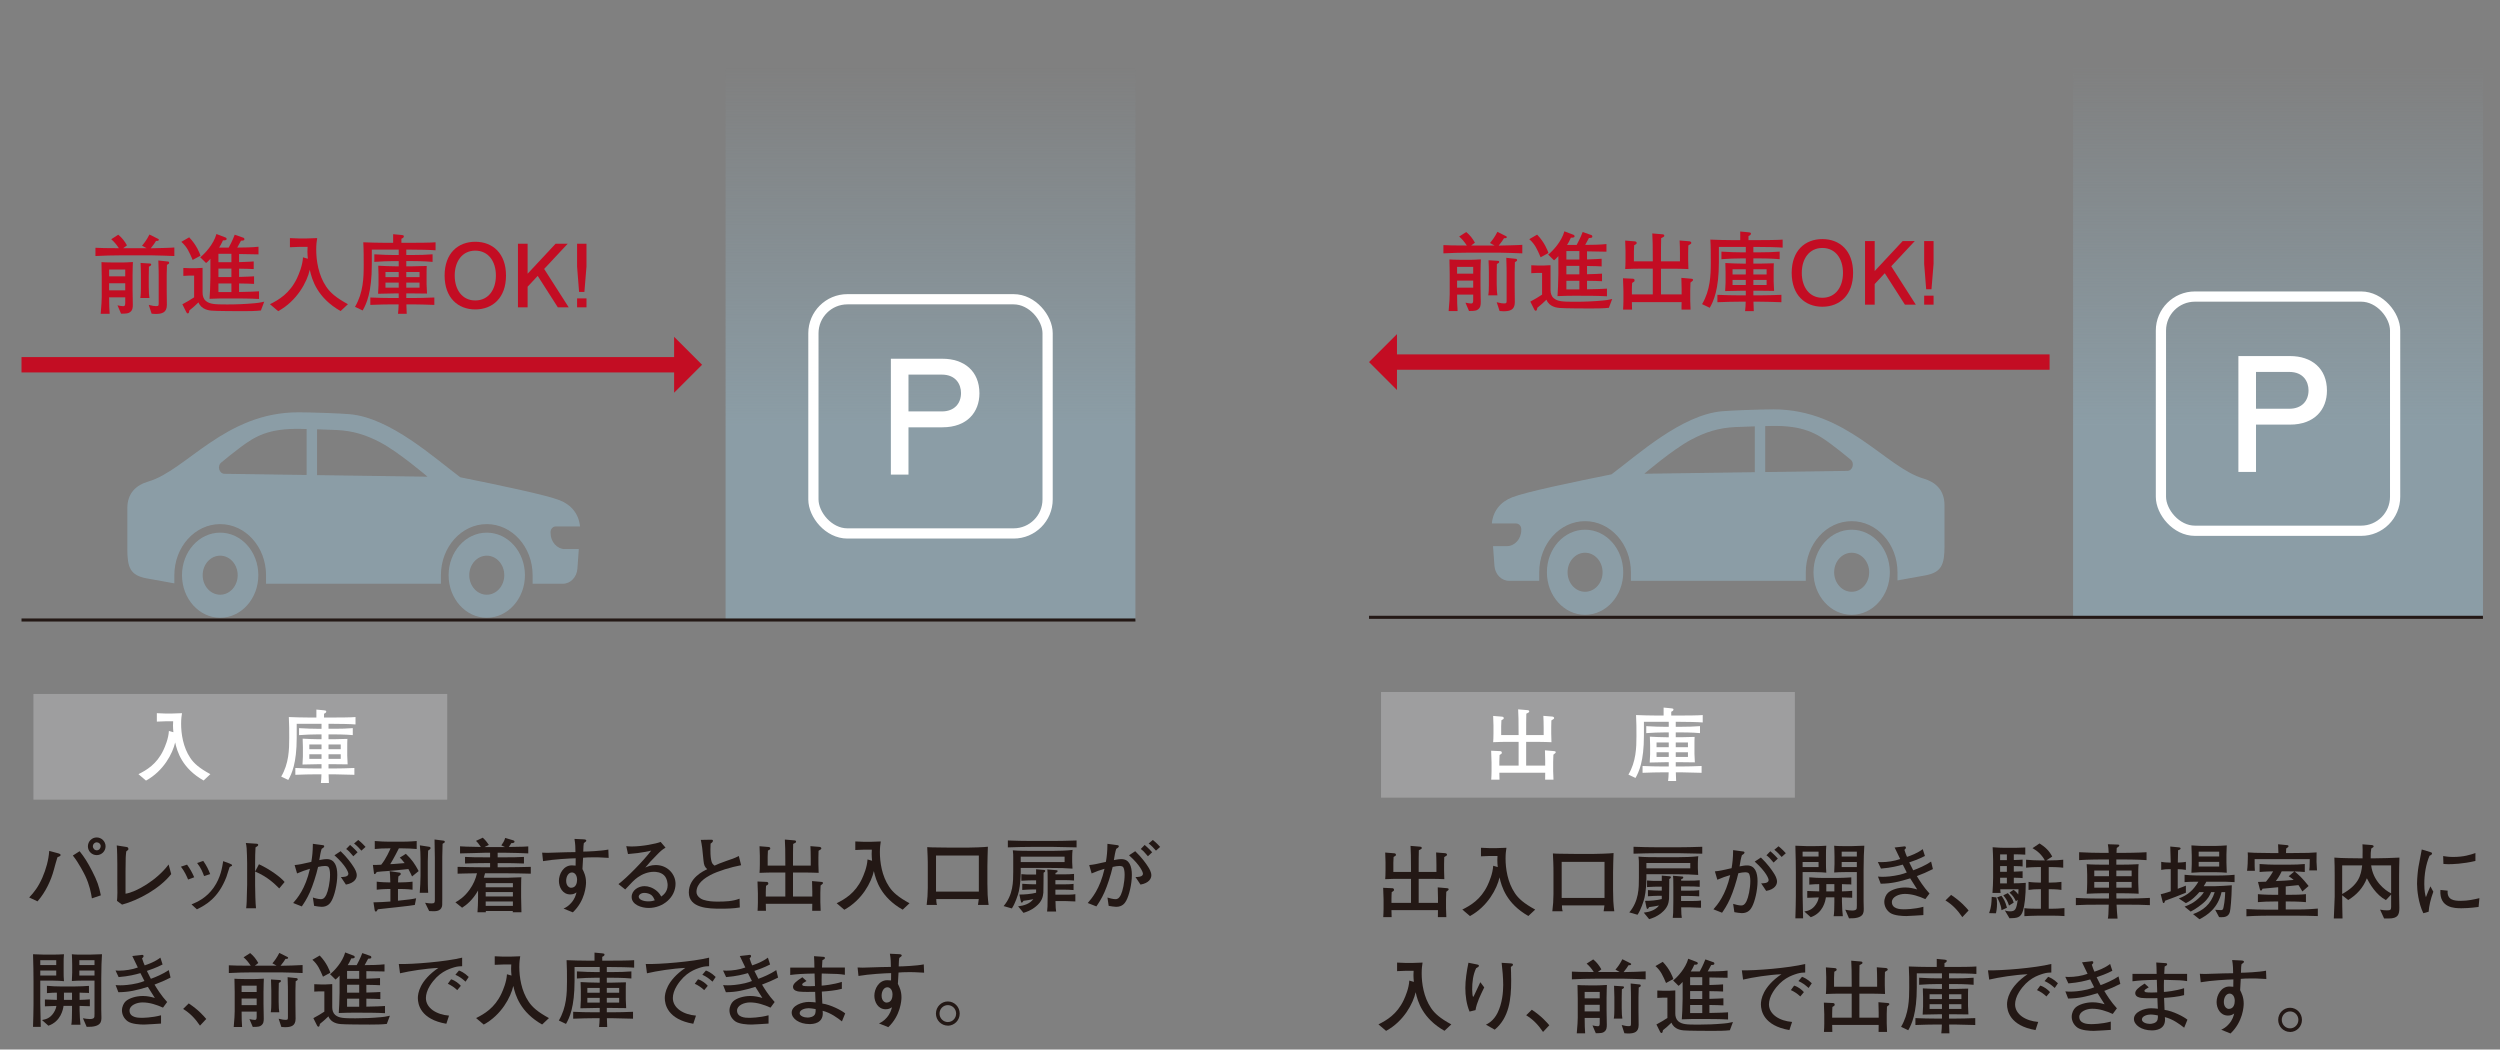 <?xml version="1.0" encoding="UTF-8"?><svg id="_レイヤー_2" xmlns="http://www.w3.org/2000/svg" xmlns:xlink="http://www.w3.org/1999/xlink" viewBox="0 0 424 178"><rect x="0" y="0" width="424" height="178" fill="#808080" stroke="none"/><defs><style>.cls-1,.cls-2,.cls-3,.cls-4{fill:none;}.cls-2{stroke:#c30d23;stroke-width:2.603px;}.cls-2,.cls-3,.cls-4{stroke-miterlimit:10;}.cls-5{fill:#9e9e9f;}.cls-6{fill:url(#_名称未設定グラデーション_103-2);}.cls-3{stroke:#231815;stroke-width:.521px;}.cls-7{fill:#231815;}.cls-8{fill:#8b9da6;}.cls-9{fill:#fff;}.cls-10{fill:#c30d23;}.cls-11{fill:url(#_名称未設定グラデーション_103);}.cls-4{stroke:#fff;stroke-width:1.735px;}.cls-12{clip-path:url(#clippath);}</style><clipPath id="clippath"><rect class="cls-1" width="424" height="178"/></clipPath><linearGradient id="_名称未設定グラデーション_103" x1="157.814" y1="102.868" x2="157.814" y2="11.476" gradientUnits="userSpaceOnUse"><stop offset=".331" stop-color="#8b9da6"/><stop offset="1" stop-color="#8b9da6" stop-opacity="0"/></linearGradient><linearGradient id="_名称未設定グラデーション_103-2" x1="386.353" y1="102.412" x2="386.353" y2="11.021" xlink:href="#_名称未設定グラデーション_103"/></defs><g id="_レイヤー_1-2"><g class="cls-12"><path class="cls-8" d="M30.868,97.553c0,3.986,2.898,7.217,6.473,7.217,3.575,0,6.473-3.231,6.473-7.217,0-3.986-2.898-7.217-6.473-7.217-3.575,0-6.473,3.231-6.473,7.217ZM34.371,97.553c0-1.829,1.33-3.311,2.97-3.311,1.64,0,2.97,1.482,2.97,3.311,0,1.829-1.33,3.311-2.97,3.311-1.64,0-2.97-1.482-2.97-3.311Z"/><path class="cls-8" d="M76.083,97.553c0,3.986,2.898,7.217,6.473,7.217s6.473-3.231,6.473-7.217c0-3.986-2.898-7.217-6.473-7.217-3.575,0-6.473,3.231-6.473,7.217ZM79.586,97.553c0-1.829,1.33-3.311,2.97-3.311,1.64,0,2.97,1.482,2.97,3.311,0,1.829-1.33,3.311-2.97,3.311-1.64,0-2.97-1.482-2.97-3.311Z"/><path class="cls-8" d="M21.595,86.204c0,3.627,0,3.531,0,6.893,0,3.167.486,4.478,3.288,4.996,2.398.443,3.048.563,4.685.845v-1.378c0-4.789,3.482-8.671,7.777-8.671h0c4.295,0,7.777,3.882,7.777,8.671v1.446s29.657,0,29.657,0v-1.446c0-4.789,3.482-8.671,7.777-8.671h0c4.295,0,7.777,3.882,7.777,8.671v1.446s5.117,0,5.117,0c1.294,0,2.371-1.108,2.475-2.546l.24-3.333h-2.336c-1.356,0-2.455-1.225-2.455-2.737v-.134c0-.537.39-.972.872-.972h4.125c-.206-2.076-1.422-3.647-3.459-4.447-2.326-.914-10.67-2.644-16.846-3.893-4.324-3.219-11.849-10.088-18.739-10.697-1.681-.149-6.551-.314-8.686-.32-12.472-.031-19.035,9.858-25.484,11.738-2.016.588-3.562,1.922-3.562,4.54ZM72.513,80.847l-18.742-.266v-7.773c1.357.037,2.308.073,3.367.124,2.703.132,4.931.805,7.434,2.136,3.116,1.658,7.941,5.78,7.941,5.78ZM37.524,78.443c.96-.798,2.127-1.741,3.273-2.595,2.416-1.8,4.703-3.236,10.25-3.108.338.008.656.015.956.022v7.793s-13.922-.198-13.922-.198c-.911-.013-1.288-1.307-.557-1.915Z"/><path class="cls-10" d="M27.503,43.351c-.428-.015-1.447-.045-1.817-.045h-5.214c-1.255,0-3.013.045-4.284.118v-1.402c.798.044,1.832.073,3.974.073-.429-.649-.827-1.122-1.3-1.521l1.196-.768c.68.562,1.063,1.093,1.477,1.802l-.635.487h3.958l-.768-.429c.429-.502.812-1.019,1.256-1.891l1.506.754c.059.029.088.089.088.133,0,.222-.325.207-.473.192-.162.266-.443.709-.901,1.255.842-.015,3.427-.073,4.003-.133v1.447c-.458-.029-1.241-.044-2.068-.073ZM22.481,46.688v2.319c0,.413.044,2.274.044,2.658,0,.518-.03.96-.487,1.285-.251.178-.488.251-1.507.251l-.605-1.418c.266.06.709.147.975.147.266,0,.34-.133.34-.62v-.886h-2.732c0,1.285.029,1.964.088,2.791h-1.521c.133-1.358.177-2.451.177-2.836v-3.516c0-.191-.029-1.728-.044-2.407.325.015.842.06,1.964.06h1.61c.074,0,1.034-.016,1.758-.074-.015.354-.059,1.344-.059,2.245ZM21.24,45.714h-2.732v1.151h2.732v-1.151ZM21.24,48.047h-2.732v1.197h2.732v-1.197ZM25.258,45.227c0,.266-.029,1.402-.029,1.639v1.803c0,1.093.059,1.447.118,1.876h-1.551c.089-.473.104-1.196.104-1.685v-2.215c0-.399-.03-1.67-.059-2.054l1.61.104c.104,0,.192.044.192.178,0,.147-.103.206-.384.354ZM28.315,44.916c-.044,1.123-.044,1.24-.044,1.758v2.363c0,.191.03,2.245.03,2.674,0,1.314-.827,1.535-1.935,1.535-.251,0-.37-.015-.65-.044l-.487-1.491c.753.177.901.206,1.226.206.458,0,.458-.073.458-.576v-4.652c0-.398,0-.901-.059-2.511l1.654.177c.118.015.177.104.177.222,0,.133-.074.178-.369.34Z"/><path class="cls-10" d="M32.673,44.089c-.561-1.314-.93-2.201-1.92-3.072l1.329-.769c1.285,1.33,1.802,2.748,1.92,3.117l-1.33.724ZM44.253,52.656c-.827.103-2.083.117-3.087.117-.945,0-4.594-.015-5.273-.088-.369-.029-1.758-.163-2.23-1.403-.665.649-.916.856-1.551,1.374-.015.059-.044.31-.074.354-.03.06-.089.148-.192.148-.133,0-.221-.163-.251-.222l-.665-1.329c.428-.207,1.728-.976,1.994-1.182v-3.678h-.931c-.074,0-.812.029-.901.044v-1.345c.384.016.975.045,1.167.045h.93c.281,0,.916-.045,1.167-.06v4.21c0,.531.148,1.049.546,1.389.68.561,1.477.605,3.634.605,1.492,0,3.072-.06,4.652-.207.34-.029.901-.089,1.625-.266l-.562,1.492ZM39.379,50.617h-1.329c-.606,0-.872,0-2.511.06.015-.369.03-.487.088-1.565.015-.236.06-2.054.06-2.157v-3.058c-.429.473-.576.591-.739.709l-.99-.975c.753-.576,2.275-2.201,2.748-3.943l1.581.605c.015.015.147.074.147.236,0,.236-.34.251-.62.236-.266.591-.414.856-.65,1.226h1.625c.133-.236.635-1.167,1.019-2.186l1.477.517c.133.045.163.178.163.251,0,.236-.236.236-.576.251-.118.252-.177.34-.635,1.167.96,0,2.674-.029,3.604-.147v1.3c-.517-.015-2.836-.044-3.294-.06v1.374c1.698-.059,1.891-.073,2.481-.118v1.3c-.724-.044-.901-.044-2.481-.073v1.402c1.551-.044,1.728-.059,2.541-.104v1.285c-.798-.044-.975-.044-2.541-.073v1.447c2.142-.044,2.393-.06,3.382-.118v1.3c-1.492-.089-3.441-.089-4.549-.089ZM39.246,43.04h-2.201v1.433h2.201v-1.433ZM39.246,45.551h-2.201v1.434h2.201v-1.434ZM39.246,48.077h-2.201v1.462h2.201v-1.462Z"/><path class="cls-10" d="M57.769,52.759c-3.958-2.245-4.859-5.302-5.229-7.001-.458,2.038-2.142,5.259-5.362,7.016l-1.388-1.182c1.477-.738,3.353-1.816,4.579-4.401.325-.694.945-2.142,1.019-3.545l.827.236c-.044-.413-.074-.827-.074-1.24,0-.325.015-.547.03-.769h-1.448c-.251,0-1.33.045-1.551.06v-1.551c.236.015,1.27.059,1.477.059h1.403c.473,0,1.255-.029,1.743-.059-.074.458-.163,1.033-.163,1.949,0,1.802.354,4.313,1.699,6.292.665.99,1.64,1.861,3.678,2.969l-1.241,1.167Z"/><path class="cls-10" d="M69.438,42.331h-.532v.916h1.137c1.108,0,2.23-.029,3.323-.118v1.285c-1.433-.133-3.19-.133-3.323-.133h-1.137v.886h.99c.339,0,2.038-.044,2.481-.059-.03.398-.03,1.004-.03,1.418v1.684c0,.222.059,1.329.074,1.58-.398,0-2.171-.029-2.525-.029h-.99v.783h1.137c.768,0,2.408-.03,3.619-.089v1.256c-1.108-.045-2.895-.089-3.619-.089h-1.123c.015.812.03,1.078.059,1.595h-1.477c.074-.649.074-.856.104-1.595h-1.182c-.635,0-2.378.029-3.619.089v-1.256c1.122.059,2.762.089,3.619.089h1.196v-.783h-.576c-.088,0-2.526.044-2.924.06,0-.236.074-1.271.074-1.478v-1.743c0-.236-.044-1.314-.044-1.536.399.045,2.541.104,2.999.104h.473v-.886h-.842c-.872,0-2.186.044-3.294.133v-1.285c1.137.089,2.792.118,3.294.118h.842v-.916h-4.564v2.511c0,4.801-.931,6.721-1.551,7.814l-1.3-.621c1.403-2.378,1.477-4.918,1.477-7.104,0-1.196,0-2.658-.074-3.84.414.044,3.324.088,3.826.088h1.241c.015-.989.015-1.196,0-1.462l1.403.133c.266.029.414.06.414.222,0,.236-.251.34-.414.413v.694h1.403c1.315,0,3.634-.015,4.387-.088v1.358c-.842-.074-2.925-.118-4.431-.118ZM67.622,46.127h-2.245v.872h2.245v-.872ZM67.622,47.93h-2.245v.856h2.245v-.856ZM71.152,46.127h-2.245v.872h2.245v-.872ZM71.152,47.93h-2.245v.856h2.245v-.856Z"/><path class="cls-10" d="M80.605,52.479c-2.91,0-5.199-1.949-5.199-5.746,0-3.796,2.289-5.73,5.199-5.73,2.969,0,5.214,1.979,5.214,5.73,0,3.752-2.245,5.746-5.214,5.746ZM80.605,42.509c-2.201,0-3.486,1.802-3.486,4.224,0,2.423,1.285,4.225,3.486,4.225,2.215,0,3.5-1.802,3.5-4.225,0-2.422-1.285-4.224-3.5-4.224Z"/><path class="cls-10" d="M94.608,52.124l-3.412-5.332-1.713,1.831v3.501h-1.64v-10.782h1.64v5.081l4.741-5.081h2.053l-3.988,4.269,4.165,6.514h-1.846Z"/><path class="cls-10" d="M99.113,49.51h-.901l-.34-4.299v-3.869h1.595v3.869l-.354,4.299ZM97.873,52.124v-1.521h1.595v1.521h-1.595Z"/><rect class="cls-11" x="123.059" y=".366" width="69.511" height="104.786"/><rect class="cls-4" x="137.954" y="50.753" width="39.721" height="39.721" rx="5.766" ry="5.766"/><path class="cls-9" d="M159.839,72.47h-5.76v8.021h-2.987v-19.649h8.748c3.661,0,6.271,2.073,6.271,5.868,0,3.149-2.045,5.76-6.271,5.76ZM159.732,63.534h-5.653v6.244h5.653c2.126,0,3.257-1.346,3.257-3.122,0-1.453-.861-3.122-3.257-3.122Z"/><line class="cls-3" x1="3.648" y1="105.152" x2="192.57" y2="105.152"/><line class="cls-2" x1="3.648" y1="61.863" x2="114.965" y2="61.863"/><polygon class="cls-10" points="114.329 57.119 114.329 66.606 119.071 61.863 114.329 57.119"/><path class="cls-8" d="M314.043,89.837c-3.575,0-6.473,3.231-6.473,7.217,0,3.986,2.898,7.217,6.473,7.217,3.575,0,6.473-3.231,6.473-7.217,0-3.986-2.898-7.217-6.473-7.217ZM314.043,100.366c-1.64,0-2.97-1.482-2.97-3.311,0-1.829,1.33-3.311,2.97-3.311,1.64,0,2.97,1.482,2.97,3.311,0,1.829-1.33,3.311-2.97,3.311Z"/><path class="cls-8" d="M268.828,89.837c-3.575,0-6.473,3.231-6.473,7.217,0,3.986,2.898,7.217,6.473,7.217,3.575,0,6.473-3.231,6.473-7.217,0-3.986-2.898-7.217-6.473-7.217ZM268.828,100.366c-1.64,0-2.97-1.482-2.97-3.311,0-1.829,1.33-3.311,2.97-3.311,1.64,0,2.97,1.482,2.97,3.311,0,1.829-1.33,3.311-2.97,3.311Z"/><path class="cls-8" d="M326.226,81.166c-6.449-1.88-13.012-11.769-25.484-11.738-2.135.005-7.005.171-8.686.32-6.89.609-14.415,7.479-18.739,10.697-6.177,1.249-14.52,2.978-16.846,3.893-2.037.801-3.253,2.371-3.459,4.447h4.125c.482,0,.872.435.872.972v.134c0,1.511-1.099,2.737-2.455,2.737h-2.336l.24,3.333c.104,1.438,1.181,2.546,2.475,2.546h5.117v-1.446c0-4.789,3.482-8.671,7.777-8.671h0c4.295,0,7.777,3.882,7.777,8.671v1.446s29.657,0,29.657,0v-1.446c0-4.789,3.482-8.671,7.777-8.671h0c4.295,0,7.777,3.882,7.777,8.671v1.378c1.636-.282,2.287-.401,4.685-.845,2.802-.518,3.288-1.829,3.288-4.996v-6.893c0-2.618-1.546-3.952-3.562-4.54ZM286.812,74.569c2.502-1.331,4.731-2.004,7.434-2.136,1.059-.052,2.01-.087,3.367-.124v7.773l-18.742.266s4.825-4.122,7.941-5.78ZM313.302,79.86l-13.922.198v-7.793c.3-.007.618-.015.956-.022,5.547-.128,7.834,1.308,10.25,3.108,1.146.854,2.313,1.796,3.273,2.595.731.608.354,1.902-.557,1.915Z"/><path class="cls-10" d="M256.116,42.896c-.428-.015-1.448-.045-1.817-.045h-5.214c-1.255,0-3.013.045-4.283.118v-1.402c.797.044,1.831.073,3.973.073-.428-.649-.827-1.122-1.3-1.521l1.196-.768c.679.562,1.063,1.093,1.477,1.802l-.635.487h3.958l-.768-.429c.428-.502.812-1.019,1.255-1.891l1.507.754c.059.029.089.089.089.133,0,.222-.325.207-.473.192-.163.266-.443.709-.901,1.255.842-.015,3.427-.073,4.003-.133v1.447c-.458-.029-1.241-.044-2.068-.073ZM251.094,46.233v2.319c0,.413.044,2.274.044,2.658,0,.518-.03.96-.488,1.285-.251.178-.487.251-1.506.251l-.605-1.418c.266.06.709.147.975.147.266,0,.34-.133.34-.62v-.886h-2.732c0,1.285.029,1.964.088,2.791h-1.521c.133-1.358.178-2.451.178-2.836v-3.516c0-.191-.03-1.728-.044-2.407.325.015.842.06,1.964.06h1.61c.074,0,1.034-.016,1.758-.074-.015.354-.059,1.344-.059,2.245ZM249.853,45.259h-2.732v1.151h2.732v-1.151ZM249.853,47.592h-2.732v1.197h2.732v-1.197ZM253.871,44.771c0,.266-.03,1.402-.03,1.639v1.803c0,1.093.06,1.447.118,1.876h-1.551c.089-.473.104-1.196.104-1.685v-2.215c0-.399-.029-1.67-.059-2.054l1.61.104c.104,0,.192.044.192.178,0,.147-.104.206-.384.354ZM256.928,44.461c-.044,1.123-.044,1.24-.044,1.758v2.363c0,.191.029,2.245.029,2.674,0,1.314-.827,1.535-1.935,1.535-.251,0-.369-.015-.65-.044l-.488-1.491c.753.177.901.206,1.226.206.458,0,.458-.073.458-.576v-4.652c0-.398,0-.901-.059-2.511l1.654.177c.118.015.177.104.177.222,0,.133-.074.178-.369.34Z"/><path class="cls-10" d="M261.286,43.634c-.562-1.314-.931-2.201-1.92-3.072l1.33-.769c1.285,1.33,1.802,2.748,1.92,3.117l-1.329.724ZM272.866,52.201c-.827.103-2.083.117-3.087.117-.945,0-4.593-.015-5.273-.088-.369-.029-1.758-.163-2.23-1.403-.665.649-.916.856-1.551,1.374-.015.059-.044.31-.074.354-.03.06-.089.148-.192.148-.133,0-.222-.163-.251-.222l-.665-1.329c.428-.207,1.728-.976,1.994-1.182v-3.678h-.931c-.074,0-.812.029-.901.044v-1.345c.384.016.975.045,1.167.045h.931c.281,0,.916-.045,1.167-.06v4.21c0,.531.147,1.049.546,1.389.68.561,1.477.605,3.634.605,1.492,0,3.072-.06,4.653-.207.339-.029.901-.089,1.625-.266l-.561,1.492ZM267.992,50.162h-1.33c-.605,0-.871,0-2.511.06.015-.369.029-.487.089-1.565.015-.236.059-2.054.059-2.157v-3.058c-.428.473-.576.591-.738.709l-.99-.975c.753-.576,2.275-2.201,2.748-3.943l1.58.605c.015.015.148.074.148.236,0,.236-.34.251-.621.236-.266.591-.413.856-.649,1.226h1.625c.133-.236.635-1.167,1.019-2.186l1.477.517c.133.045.163.178.163.251,0,.236-.236.236-.576.251-.118.252-.177.34-.635,1.167.96,0,2.673-.029,3.604-.147v1.3c-.517-.015-2.836-.044-3.293-.06v1.374c1.699-.059,1.891-.073,2.481-.118v1.3c-.724-.044-.901-.044-2.481-.073v1.402c1.551-.044,1.728-.059,2.541-.104v1.285c-.798-.044-.975-.044-2.541-.073v1.447c2.142-.044,2.393-.06,3.382-.118v1.3c-1.492-.089-3.441-.089-4.549-.089ZM267.859,42.585h-2.201v1.433h2.201v-1.433ZM267.859,45.096h-2.201v1.434h2.201v-1.434ZM267.859,47.622h-2.201v1.462h2.201v-1.462Z"/><path class="cls-10" d="M286.707,47.917c-.015.207-.044,1.123-.044,1.314v1.699c0,.251.059,1.358.059,1.58h-1.536c-.015-.192.015-1.078.015-1.271h-8.434c.015.207.029,1.02.029,1.271h-1.521c.029-.443.059-1.049.059-1.521v-1.64c0-.413-.059-1.728-.074-2.156l1.654.074c.163,0,.31.088.31.28,0,.178-.088.236-.221.311-.059.029-.118.073-.192.118-.015.31-.044.724-.044,1.226v.724h3.545v-4.357h-2.304c-.783,0-.901,0-2.378.06.029-.354.059-.812.059-1.61v-1.477c0-.487-.059-1.256-.059-1.743l1.625.133c.133.015.325.06.325.266,0,.178-.103.222-.428.399-.029.384-.044.724-.044,1.093v1.625h3.206c-.015-3.028-.015-3.397-.089-4.727l1.743.147c.074,0,.295.029.295.222,0,.177-.059.192-.532.429-.03,1.182-.03,1.654-.03,3.929h3.22v-1.3c0-.754-.03-1.758-.059-2.23l1.654.133c.28.029.325.207.325.266,0,.148-.059.178-.502.443-.015.192-.03,1.078-.03,1.256v1.137c0,.266.044,1.374.044,1.61-.502-.015-1.433-.06-2.319-.06h-2.334v4.357h3.501v-.931c0-.605-.03-1.491-.044-1.876l1.699.148c.103.015.28.029.28.191,0,.133-.044.163-.428.458Z"/><path class="cls-10" d="M297.903,41.876h-.532v.916h1.137c1.108,0,2.23-.029,3.323-.118v1.285c-1.433-.133-3.19-.133-3.323-.133h-1.137v.886h.99c.339,0,2.038-.044,2.481-.059-.03.398-.03,1.004-.03,1.418v1.684c0,.222.059,1.329.074,1.58-.398,0-2.171-.029-2.525-.029h-.99v.783h1.137c.768,0,2.408-.03,3.619-.089v1.256c-1.108-.045-2.895-.089-3.619-.089h-1.123c.015.812.03,1.078.059,1.595h-1.477c.074-.649.074-.856.104-1.595h-1.182c-.635,0-2.378.029-3.619.089v-1.256c1.122.059,2.762.089,3.619.089h1.196v-.783h-.576c-.088,0-2.526.044-2.924.06,0-.236.074-1.271.074-1.478v-1.743c0-.236-.044-1.314-.044-1.536.399.045,2.541.104,2.999.104h.473v-.886h-.842c-.872,0-2.186.044-3.294.133v-1.285c1.137.089,2.792.118,3.294.118h.842v-.916h-4.564v2.511c0,4.801-.931,6.721-1.551,7.814l-1.3-.621c1.403-2.378,1.477-4.918,1.477-7.104,0-1.196,0-2.658-.074-3.84.414.044,3.324.088,3.826.088h1.241c.015-.989.015-1.196,0-1.462l1.403.133c.266.029.414.06.414.222,0,.236-.251.34-.414.413v.694h1.403c1.315,0,3.634-.015,4.387-.088v1.358c-.842-.074-2.925-.118-4.431-.118ZM296.086,45.672h-2.245v.872h2.245v-.872ZM296.086,47.475h-2.245v.856h2.245v-.856ZM299.617,45.672h-2.245v.872h2.245v-.872ZM299.617,47.475h-2.245v.856h2.245v-.856Z"/><path class="cls-10" d="M309.07,52.023c-2.91,0-5.199-1.949-5.199-5.746,0-3.796,2.289-5.73,5.199-5.73,2.969,0,5.214,1.979,5.214,5.73,0,3.752-2.245,5.746-5.214,5.746ZM309.07,42.054c-2.201,0-3.486,1.802-3.486,4.224,0,2.423,1.285,4.225,3.486,4.225,2.215,0,3.5-1.802,3.5-4.225,0-2.422-1.285-4.224-3.5-4.224Z"/><path class="cls-10" d="M323.073,51.669l-3.412-5.332-1.713,1.831v3.501h-1.639v-10.782h1.639v5.081l4.742-5.081h2.053l-3.988,4.269,4.165,6.514h-1.846Z"/><path class="cls-10" d="M327.579,49.055h-.901l-.34-4.299v-3.869h1.595v3.869l-.354,4.299ZM326.338,51.669v-1.521h1.595v1.521h-1.595Z"/><rect class="cls-6" x="351.597" y="-.09" width="69.511" height="104.786"/><rect class="cls-4" x="366.493" y="50.297" width="39.721" height="39.721" rx="5.766" ry="5.766"/><path class="cls-9" d="M388.379,72.015h-5.76v8.021h-2.988v-19.649h8.748c3.661,0,6.271,2.073,6.271,5.868,0,3.149-2.045,5.76-6.271,5.76ZM388.271,63.079h-5.653v6.244h5.653c2.126,0,3.257-1.346,3.257-3.122,0-1.453-.861-3.122-3.257-3.122Z"/><line class="cls-3" x1="232.187" y1="104.696" x2="421.108" y2="104.696"/><line class="cls-2" x1="347.609" y1="61.407" x2="236.293" y2="61.407"/><polygon class="cls-10" points="236.929 66.151 236.929 56.664 232.187 61.406 236.929 66.151"/><path class="cls-7" d="M9.744,145.387c-.125.332-.483,1.672-.608,2.127-.456,1.727-1.381,3.771-2.775,5.358l-1.409-.663c.842-.884,1.561-1.823,2.237-3.369.621-1.437,1.049-2.955,1.16-4.529l1.588.428c.083.027.345.11.345.263,0,.179-.207.262-.538.386ZM15.585,152.361c-.152-.939-.386-2.251-1.132-3.825-.138-.29-1.104-2.21-2.099-3.438l1.146-.732c.815,1.021,1.354,1.864,2.141,3.397.856,1.671,1.146,2.526,1.463,4.087l-1.519.512ZM16.4,145.028c-.829,0-1.491-.663-1.491-1.491,0-.829.663-1.506,1.491-1.506s1.505.677,1.505,1.506c0,.828-.677,1.491-1.505,1.491ZM16.414,142.86c-.359,0-.663.29-.663.663,0,.358.29.69.663.69.387,0,.663-.346.663-.705,0-.372-.304-.648-.663-.648Z"/><path class="cls-7" d="M20.698,153.424l-.856-.635c.027-.317.055-.553.069-1.367,0-.249-.014-1.298-.014-1.52v-3.369c0-.663-.028-2.555-.097-3.148l1.588.249c.193.027.387.068.387.345,0,.152-.042.18-.359.414-.083.705-.125.967-.125,3.314v3.866c1.782-.262,5.344-2.306,7.305-4.957l.442,1.63c-1.919,2.443-5.538,4.433-8.341,5.178Z"/><path class="cls-7" d="M31.901,149.171c-.221-.524-.566-1.34-1.215-2.182l1.036-.346c.511.704.856,1.312,1.215,2.141l-1.036.387ZM39.192,146.92c-.138.042-.207.097-.262.166-.042.068-.442,1.408-.539,1.671-1.395,3.576-3.466,4.709-4.999,5.468l-.912-.842c.953-.4,2.5-1.05,3.77-2.858,1.188-1.698,1.436-3.438,1.602-4.475l1.077.4c.276.097.428.193.428.304,0,.097-.069.139-.166.166ZM34.607,148.577c-.193-.539-.497-1.354-1.174-2.21l1.036-.358c.607.856.912,1.547,1.174,2.237l-1.036.331Z"/><path class="cls-7" d="M47.356,150.676c-.746-.745-1.989-1.988-4.088-2.858v2.293c0,.814.055,3.23.152,3.936h-1.671c.097-.69.111-1.74.111-2.03.014-.317.055-1.712.055-2.002v-3.604c0-.539-.042-2.017-.083-2.527-.027-.358-.069-.607-.138-.911l1.837.124c.083,0,.262.027.262.207,0,.139-.152.235-.456.414-.055.856-.069,1.713-.069,2.555v1.533l.649-1.229c1.905.869,3.756,2.265,4.35,3.01l-.911,1.091Z"/><path class="cls-7" d="M56.266,152.72c-.235.442-.663,1.077-1.726,1.077-.332,0-.884-.097-1.271-.166l-.207-1.408c.29.083.911.276,1.354.276.276,0,.58-.056.925-.746.304-.635.635-2.112.635-3.425,0-.594-.11-1.132-.276-1.298-.138-.138-.442-.165-.566-.165-.359,0-.746.068-1.188.165-.318,1.395-.897,3.177-1.381,4.268-.539,1.215-1.05,1.946-1.381,2.43l-1.464-.579c.663-.76,2.085-2.39,2.845-5.801-.801.222-1.298.415-2.182.787l-.414-1.422c.842-.083,1.188-.166,2.831-.539.152-.883.249-1.685.262-3.065l1.74.235c.111.014.193.097.193.18,0,.179-.276.345-.442.441-.166.497-.276,1.133-.4,1.905.442-.082.842-.165,1.284-.165,1.354,0,1.768,1.229,1.768,2.679,0,1.588-.469,3.466-.939,4.336ZM58.669,150.027l-.856-1.284c.304,0,1.271.014,1.271-.553,0-.249-.415-1.395-2.362-3.135l1.05-.69c1.16,1.118,1.836,2.099,2.154,2.597.276.414.58.966.58,1.491,0,.497-.346,1.312-1.837,1.574ZM59.926,145.222c-.152-.18-.608-.704-.705-.801-.234-.235-.373-.332-.511-.429l.663-.69c.622.525,1.16,1.104,1.271,1.243l-.718.677ZM61.293,144.269c-.387-.441-.76-.842-1.243-1.215l.705-.594c.483.358,1.146,1.049,1.243,1.174l-.704.635Z"/><path class="cls-7" d="M69.886,148.646c-.124-.263-.276-.622-.621-1.257-1.022.138-3.453.331-3.784.359-.235.014-1.132.068-1.574.138-.056.069-.111.151-.208.276-.027.041-.083.083-.152.083-.11,0-.11-.056-.138-.263l-.166-1.284c.083,0,.98,0,1.409-.042.842-1.008,1.505-2.596,1.588-2.775h-.332c-.787,0-1.574.027-2.347.11v-1.354c.801.083,1.988.111,2.347.111h2.32c.166,0,1.188,0,2.444-.111v1.354c-.801-.068-1.629-.11-2.444-.11h-.58c-.042.097-.939,1.851-1.464,2.679.414-.014.552-.014,2.444-.179-.415-.553-.622-.746-.829-.926l1.036-.648c1.036.994,1.533,1.726,2.168,2.927l-1.119.912ZM70.355,153.479c-.704.124-.939.138-3.08.387-1.243.138-1.561.18-3.065.331-.042,0-.111.027-.125.027-.221.346-.221.373-.332.373-.166,0-.193-.138-.221-.304l-.193-1.257c.773,0,2.182-.082,2.873-.138v-2.127h-.29c-.18,0-1.312.028-2.03.125v-1.367c.705.097,1.712.124,2.03.124h.276c-.042-1.326-.042-1.408-.11-1.905l1.685.248c.111.014.193.097.193.234,0,.083-.042.139-.097.18-.042.042-.262.207-.304.235-.042.275-.042.731-.055,1.008h.414c.249,0,1.326-.027,2.044-.124v1.367c-.884-.125-1.975-.125-2.044-.125h-.428v1.989c1.892-.193,2.306-.249,3.079-.415l-.221,1.133ZM72.924,144.034c-.042.041-.276.193-.317.234-.014.304-.055,1.63-.055,1.864v2.224c0,.621,0,2.361.069,3.065h-1.436c.069-.773.138-2.141.138-2.928v-2.789c0-.58-.042-1.796-.111-2.334l1.602.248c.207.028.207.18.207.222,0,.097-.055.151-.097.193ZM75.064,143.108c0,.014-.055,1.81-.055,2.224v7.07c0,1.035,0,1.16-.069,1.395-.249.746-1.036.746-1.436.746-.014,0-.373,0-.718-.028l-.69-1.408c.511.097.856.11,1.091.11.497,0,.566-.138.566-.58v-7.139c0-.773-.042-2.39-.055-3.121l1.519.193c.042,0,.221.027.221.193,0,.124-.041.151-.373.345Z"/><path class="cls-7" d="M85.909,148.107h-3.646c-.069.29-.125.497-.207.746.166,0,.262.014.304.014h3.673c.331,0,2.182-.083,2.389-.083-.014.18-.027.304-.027.497-.014.207-.014,1.091-.014,1.271v1.602c0,.29.028,1.574.056,2.569h-1.478l.014-.222h-4.585l.014.222h-1.422c.027-.359.027-.442.069-1.188.014-.179.028-1.049.028-1.173v-1.326c-.912,1.63-2.016,2.485-2.707,2.914l-1.133-.912c.58-.331,1.519-.897,2.417-2.168.594-.828,1.021-1.768,1.243-2.762-1.491.014-2.665.056-3.287.069v-1.16c1.284.042,3.135.069,4.115.069h1.395v-.704h-.953c-1.105,0-2.209.027-3.3.068v-1.118c1.008.069,2.223.069,3.3.069h.953v-.773h-.856c-.304,0-1.629.055-1.906.055-1.326.028-1.823.042-2.334.056v-1.201c.746.055,1.036.055,3.535.11-.414-.622-.594-.801-.828-1.036l1.146-.538c.262.234.552.511,1.036,1.229l-.746.359h3.48l-.622-.29c.18-.249.552-.773.649-1.257l1.395.414c.055.015.193.083.193.222,0,.248-.428.248-.553.248-.069.124-.221.387-.414.649,2.61-.042,2.803-.056,3.3-.097v1.188c-.124,0-.29-.014-1.726-.069-.332-.014-1.768-.041-2.058-.041h-1.409v.773h1.133c1.063,0,2.306,0,3.328-.069v1.118c-1.367-.055-2.651-.068-3.328-.068h-1.133v.704h1.505c.87,0,2.748-.027,4.115-.069v1.16c-1.257-.042-3.3-.069-4.115-.069ZM86.986,149.778h-4.612v.704h4.612v-.704ZM86.986,151.298h-4.612v.745h4.612v-.745ZM86.986,152.886h-4.612v.745h4.612v-.745Z"/><path class="cls-7" d="M100.647,145.401c-.884,0-1.215.027-1.754.068-.028.304-.097,1.644-.11,1.92.249.497.607,1.201.607,2.278,0,.511-.138,3.079-2.237,5.068l-1.574-.636c.345-.165.815-.4,1.312-.98.622-.718.773-1.339.884-1.768-.249.166-.525.346-1.049.346-1.34,0-1.934-1.271-1.934-2.293,0-1.174.773-2.637,2.182-2.637.249,0,.552.027.649.041.014-.373.014-.456.014-1.243-.98.014-3.839.18-5.537.483l-.152-1.436c.373.014.47.027.884.027.498,0,2.679-.083,3.121-.097.622-.014.967-.014,1.643-.027,0-.608-.014-1.396-.166-2.237l1.478.069c.221.014.525.014.525.234,0,.097-.097.166-.138.193-.138.11-.152.124-.276.221-.055.359-.069.47-.097,1.437.622,0,3.011-.097,4.253-.346l.055,1.409c-1.229-.097-2.278-.097-2.582-.097ZM97.001,147.97c-.58,0-.98.648-.98,1.422,0,.884.553,1.174.829,1.174.884,0,1.022-.897,1.022-1.367,0-.787-.414-1.229-.87-1.229Z"/><path class="cls-7" d="M110,153.99c-1.188,0-2.872-.538-2.872-1.864,0-1.132,1.132-1.837,2.182-1.837.635,0,1.436.249,2.126.856.373.331.553.636.718.911.345-.262,1.077-.814,1.077-1.933,0-.193-.042-1.119-.607-1.671-.553-.539-1.367-.594-1.727-.594-.98,0-1.961.387-2.72.925-.607.428-1.077.925-2.141,2.071l-1.146-.911c1.354-1.008,4.253-3.949,5.551-5.676-.911.193-1.353.29-2.292.414-.262.028-1.408.139-1.643.166l-.29-1.34c.235.028.483.056.912.056,1.836,0,4.156-.47,4.916-.773l.829.967c-.663.414-.815.566-1.533,1.298-.966.98-1.132,1.16-1.892,2.085.387-.179.925-.428,1.768-.428,2.03,0,3.355,1.588,3.355,3.176,0,2.279-2.085,4.102-4.571,4.102ZM110.497,151.822c-.276-.234-.773-.387-1.188-.387-.69,0-.98.387-.98.636,0,.524.829.801,1.629.801.553,0,.842-.097,1.091-.18-.125-.276-.263-.621-.553-.87Z"/><path class="cls-7" d="M120.47,148.411c-.759.415-2.348,1.34-2.348,2.858,0,.787.815,1.216,1.133,1.326.828.276,1.712.317,2.444.317,1.271,0,2.541-.041,3.729-.497l.042,1.491c-1.077.18-2.168.207-3.259.207-1.975,0-5.386-.055-5.386-2.762,0-2.458,2.431-3.604,3.121-3.936-.415-.387-.553-.621-.635-1.478-.166-1.905-.263-2.582-.456-3.493l1.519-.028c.415-.014.539,0,.539.18,0,.207-.249.387-.4.483-.014.29-.027.594-.027,1.008,0,1.133.069,1.533.179,1.975.097.415.263.539.525.746.442-.207.967-.442,2.126-.843,1.326-.441,1.644-.607,1.989-.787l.387,1.561c-1.657.304-3.95.994-5.22,1.671Z"/><path class="cls-7" d="M139.172,150.179c-.014.193-.042,1.05-.042,1.229v1.588c0,.234.055,1.271.055,1.478h-1.436c-.014-.18.014-1.008.014-1.188h-7.885c.014.193.028.953.028,1.188h-1.422c.028-.414.055-.98.055-1.422v-1.533c0-.387-.055-1.616-.069-2.017l1.546.069c.152,0,.29.083.29.263,0,.165-.083.221-.207.29-.055.027-.11.068-.18.11-.014.29-.042.677-.042,1.146v.676h3.314v-4.073h-2.154c-.732,0-.842,0-2.223.055.027-.331.055-.759.055-1.505v-1.381c0-.456-.055-1.174-.055-1.629l1.519.124c.124.014.304.055.304.248,0,.166-.097.207-.4.373-.028.359-.042.677-.042,1.022v1.519h2.997c-.014-2.831-.014-3.176-.083-4.419l1.629.138c.069,0,.276.028.276.207,0,.166-.055.18-.497.401-.028,1.104-.028,1.546-.028,3.673h3.011v-1.215c0-.705-.028-1.644-.055-2.086l1.546.125c.262.027.304.193.304.248,0,.139-.055.166-.469.414-.014.18-.028,1.009-.028,1.174v1.063c0,.249.042,1.284.042,1.505-.47-.014-1.339-.055-2.168-.055h-2.182v4.073h3.273v-.869c0-.566-.027-1.396-.042-1.754l1.588.138c.097.014.262.027.262.18,0,.124-.042.151-.4.428Z"/><path class="cls-7" d="M153.096,154.28c-3.701-2.099-4.543-4.957-4.888-6.546-.428,1.906-2.002,4.916-5.013,6.56l-1.298-1.104c1.381-.69,3.135-1.698,4.281-4.115.304-.649.884-2.002.953-3.314l.773.222c-.041-.387-.069-.773-.069-1.16,0-.304.014-.511.028-.719h-1.354c-.235,0-1.243.042-1.45.056v-1.45c.221.014,1.188.056,1.381.056h1.312c.442,0,1.174-.028,1.629-.056-.069.429-.152.967-.152,1.823,0,1.685.332,4.032,1.588,5.883.621.925,1.533,1.739,3.438,2.775l-1.16,1.091Z"/><path class="cls-7" d="M165.86,153.479c.042-.166.11-.856.138-.994h-7.208c-.014.11.014.718.124.994h-1.753c.124-.967.193-1.934.193-2.9v-3.452c0-.621,0-1.298-.028-1.864-.055-1.229-.069-1.367-.069-1.588.456.027.856.056,1.933.056.345,0,1.919.027,2.237.027h2.555c.663,0,3.01-.069,3.562-.152-.027.732-.083,2.527-.083,3.287v2.955c0,.193.014,1.146.041,1.905.028.649.125,1.396.166,1.727h-1.809ZM166.012,145.098h-7.264v6.117h7.264v-6.117Z"/><path class="cls-7" d="M181.841,145.291v.911c0,.221.028.897.055,1.118-1.353-.083-1.671-.124-4.598-.124h-4.185v.731c0,.719-.083,2.251-.317,3.231-.152.649-.622,2.085-1.188,2.914l-1.395-.4c1.63-1.92,1.63-4.143,1.63-5.855v-2.375c0-.373,0-.69-.069-1.229.967.097,2.375.097,3.563.097h3.162c.897,0,2.541-.042,3.411-.166-.042.317-.069.801-.069,1.146ZM178.692,143.634h-3.88c-.677,0-2.541.027-3.88.082v-1.173c1.202.055,2.969.082,3.88.082h3.88c.829,0,2.61-.027,3.894-.082v1.173c-1.188-.041-3.121-.082-3.894-.082ZM176.994,148.024c-.014.539-.014,3.024-.042,3.384-.069.704-.235,1.491-1.271,2.334-.856.704-1.616.925-2.099,1.077l-.911-1.105c.953-.11,1.975-.414,2.582-1.215-.414.083-1.132.221-1.671.276-.124.207-.193.304-.29.304s-.124-.056-.18-.304l-.221-1.063c.677.027,2.113-.097,2.831-.304v-.553h-.608c-.387,0-1.174.042-1.74.083v-1.05c.483.056,1.616.083,1.74.083h.608v-.663h-.718c-.125,0-.829,0-1.781.069v-1.118c.552.068,1.243.068,1.781.068h.718v-.897l1.271.11c.234.015.276.083.276.166,0,.139-.097.207-.276.317ZM180.557,145.291h-7.443v.911h7.443v-.911ZM180.598,152.816h-1.588c.014,1.077.055,1.437.11,1.781h-1.533c.027-.29.055-.524.069-.855.014-.305.028-1.657.028-1.934v-2.541c0-1.271-.014-1.408-.056-1.809l1.492.124c.152.014.249.014.249.166,0,.179-.207.248-.359.304v.234h1.353c.58,0,1.243,0,1.795-.069v1.119c-.566-.056-1.229-.069-1.795-.069h-1.367v.718h1.354c.469,0,1.284-.014,1.726-.083v1.05c-.483-.041-1.298-.069-1.726-.069h-1.354v.856h1.602c.566,0,1.229,0,1.781-.083v1.229c-.677-.042-1.408-.069-1.781-.069Z"/><path class="cls-7" d="M191.028,152.72c-.235.442-.663,1.077-1.726,1.077-.332,0-.884-.097-1.271-.166l-.207-1.408c.29.083.912.276,1.353.276.276,0,.58-.056.925-.746.304-.635.635-2.112.635-3.425,0-.594-.11-1.132-.276-1.298-.138-.138-.442-.165-.566-.165-.359,0-.746.068-1.188.165-.318,1.395-.897,3.177-1.381,4.268-.539,1.215-1.05,1.946-1.381,2.43l-1.464-.579c.663-.76,2.085-2.39,2.845-5.801-.801.222-1.298.415-2.182.787l-.414-1.422c.842-.083,1.188-.166,2.831-.539.152-.883.249-1.685.262-3.065l1.74.235c.111.014.193.097.193.18,0,.179-.276.345-.442.441-.166.497-.276,1.133-.4,1.905.442-.082.842-.165,1.284-.165,1.354,0,1.768,1.229,1.768,2.679,0,1.588-.469,3.466-.939,4.336ZM193.431,150.027l-.856-1.284c.304,0,1.271.014,1.271-.553,0-.249-.415-1.395-2.362-3.135l1.05-.69c1.16,1.118,1.836,2.099,2.154,2.597.276.414.58.966.58,1.491,0,.497-.345,1.312-1.837,1.574ZM194.688,145.222c-.152-.18-.608-.704-.705-.801-.234-.235-.373-.332-.511-.429l.663-.69c.622.525,1.16,1.104,1.271,1.243l-.718.677ZM196.055,144.269c-.387-.441-.76-.842-1.243-1.215l.705-.594c.483.358,1.146,1.049,1.243,1.174l-.704.635Z"/><path class="cls-7" d="M8.915,166.311h-2.085v3.881c0,.635.014,1.464.083,3.963h-1.312c.042-1.629.083-2.609.083-3.825v-3.839c0-1.325-.027-2.941-.083-4.653.4.027,1.505.068,1.933.068h1.284c.483,0,1.74-.027,2.03-.068-.056.4-.056,1.174-.056,1.588v1.298c0,.428,0,1.298.056,1.685-.332-.041-1.271-.097-1.934-.097ZM9.537,162.845h-2.707v.828h2.707v-.828ZM9.537,164.599h-2.707v.856h2.707v-.856ZM13.5,170.605v.704c0,.221.041,1.216.055,1.409.042.441.069.704.097,1.076h-1.561c.097-.345.124-1.615.124-2.443v-.76h-1.436c-.083.635-.483,2.651-2.568,3.369l-1.091-.967c.649-.11,1.367-.29,1.975-1.215.359-.539.428-.939.469-1.174-.221,0-1.215.027-1.947.069v-1.16c.732.041,1.753.069,2.03.069v-1.229c-.317,0-1.077.014-1.685.083v-1.243c.759.083,1.795.11,2.306.11h2.389c.345,0,2.237-.055,2.431-.097v1.216c-.207-.028-.276-.042-.884-.042-.083,0-.193-.014-.704-.027v1.229c.373-.015,1.436-.042,1.74-.097v1.174c-.276,0-1.491-.042-1.74-.056ZM12.215,168.354h-1.367v1.229h1.367v-1.229ZM17.173,165.993v5.275c0,.193.028,1.063.028,1.242,0,.732,0,1.713-2.5,1.644l-.635-1.464c.373.069.746.139,1.16.139.442,0,.746-.083.787-.415.027-.207.014-.718.014-1.271v-4.833h-2.03c-.497,0-1.505.028-1.809.069.014-.193.055-.994.055-1.437v-1.256c0-.746-.042-1.561-.055-1.851.442.068,1.339.068,1.574.068h1.45c.373,0,1.892-.068,2.085-.068-.055.677-.125,2.444-.125,4.156ZM16.027,162.845h-2.568v.828h2.568v-.828ZM16.027,164.599h-2.568v.856h2.568v-.856Z"/><path class="cls-7" d="M26.208,166.987c.373.636,1.146,1.878,2.141,2.955l-.705.953c-1.091-.497-2.278-.884-3.48-.884-.966,0-2.195.483-2.195,1.381,0,1.16,1.395,1.229,1.988,1.229.235,0,1.768,0,3.355-.429v1.408c-.456.028-2.472.166-2.886.166-.677,0-2.058-.069-2.748-.538-.69-.483-.994-1.216-.994-1.864,0-.636.304-1.257.649-1.561.566-.511,1.74-.884,2.9-.884.787,0,1.367.151,2.03.331-.4-.621-.953-1.478-1.188-1.878-1.947.594-3.162.884-4.999.911l-.469-1.215c.29.027.456.041.814.041.539,0,1.602-.055,2.9-.358.525-.125.856-.249,1.174-.373-.11-.207-.58-1.16-.677-1.34-.884.249-1.892.525-3.701.677l-.525-1.118c.263.027.345.027.566.027,1.008,0,2.278-.18,3.217-.538-.317-.649-.635-1.299-.939-1.947l1.354-.152c.221-.027.249-.041.29-.041.221,0,.262.083.262.221,0,.097-.028.138-.055.166-.028.027-.166.18-.193.207.18.58.276.814.442,1.188.69-.234,1.74-.607,2.665-1.312l.373,1.159c-1.063.553-2.141.912-2.665,1.092.11.207.58,1.159.676,1.339.787-.276,2.085-.828,3.038-1.478l.304,1.271c-1.063.524-1.671.801-2.72,1.188Z"/><path class="cls-7" d="M33.917,173.947c-.815-1.201-1.671-2.099-2.859-2.831l.953-.938c1.685,1.118,2.513,2.112,2.969,2.637l-1.063,1.133Z"/><path class="cls-7" d="M49.386,164.957c-.4-.014-1.353-.041-1.698-.041h-4.875c-1.173,0-2.817.041-4.004.11v-1.312c.746.041,1.712.069,3.715.069-.401-.608-.773-1.05-1.215-1.423l1.119-.718c.635.524.994,1.021,1.381,1.685l-.594.456h3.701l-.718-.401c.401-.469.76-.952,1.174-1.768l1.409.705c.055.027.083.082.083.124,0,.207-.304.193-.442.18-.152.248-.415.662-.842,1.174.787-.014,3.204-.069,3.742-.125v1.354c-.428-.027-1.16-.041-1.934-.069ZM44.691,168.078v2.168c0,.387.042,2.127.042,2.486,0,.483-.028.897-.456,1.201-.234.166-.456.234-1.408.234l-.566-1.325c.249.055.663.138.912.138s.317-.124.317-.58v-.828h-2.555c0,1.201.028,1.837.083,2.609h-1.422c.124-1.271.166-2.292.166-2.651v-3.286c0-.18-.027-1.616-.042-2.251.304.014.787.056,1.837.056h1.505c.069,0,.967-.015,1.644-.069-.014.331-.055,1.257-.055,2.099ZM43.531,167.167h-2.555v1.077h2.555v-1.077ZM43.531,169.349h-2.555v1.119h2.555v-1.119ZM47.287,166.711c0,.249-.028,1.312-.028,1.533v1.685c0,1.022.055,1.354.11,1.754h-1.45c.083-.442.097-1.118.097-1.574v-2.071c0-.373-.028-1.561-.055-1.92l1.505.097c.097,0,.18.042.18.166,0,.138-.097.193-.359.331ZM50.146,166.421c-.042,1.05-.042,1.16-.042,1.644v2.21c0,.179.028,2.099.028,2.499,0,1.229-.773,1.437-1.809,1.437-.235,0-.345-.014-.608-.042l-.456-1.395c.704.166.842.193,1.146.193.428,0,.428-.069.428-.538v-4.351c0-.373,0-.842-.055-2.348l1.547.166c.11.014.166.097.166.207,0,.124-.069.166-.345.317Z"/><path class="cls-7" d="M54.776,165.648c-.525-1.229-.87-2.058-1.795-2.873l1.243-.718c1.202,1.243,1.685,2.568,1.795,2.914l-1.243.677ZM65.602,173.657c-.773.097-1.947.11-2.886.11-.884,0-4.294-.014-4.93-.083-.345-.027-1.644-.151-2.085-1.312-.621.607-.856.801-1.45,1.284-.014.056-.042.29-.069.331-.027.056-.083.139-.179.139-.125,0-.207-.152-.235-.207l-.622-1.243c.401-.193,1.616-.911,1.864-1.104v-3.438h-.87c-.069,0-.76.027-.843.041v-1.257c.359.015.912.042,1.091.042h.87c.263,0,.856-.042,1.091-.056v3.936c0,.497.138.98.511,1.299.635.524,1.381.565,3.397.565,1.395,0,2.873-.055,4.35-.193.317-.027.842-.082,1.519-.248l-.525,1.395ZM61.045,171.752h-1.243c-.566,0-.815,0-2.348.055.014-.345.028-.455.083-1.464.014-.221.055-1.919.055-2.016v-2.858c-.4.441-.539.552-.69.662l-.925-.911c.704-.538,2.126-2.058,2.568-3.687l1.478.565c.014.015.138.069.138.222,0,.221-.317.234-.58.221-.249.552-.386.801-.607,1.146h1.519c.125-.222.594-1.092.953-2.044l1.381.483c.124.041.152.165.152.234,0,.221-.221.221-.539.234-.111.235-.166.318-.594,1.092.897,0,2.499-.028,3.369-.139v1.215c-.483-.014-2.651-.041-3.08-.055v1.284c1.588-.056,1.768-.069,2.32-.11v1.215c-.677-.041-.842-.041-2.32-.068v1.312c1.45-.042,1.616-.056,2.375-.097v1.201c-.746-.041-.912-.041-2.375-.069v1.354c2.002-.041,2.237-.055,3.163-.11v1.215c-1.395-.082-3.218-.082-4.253-.082ZM60.921,164.668h-2.058v1.339h2.058v-1.339ZM60.921,167.015h-2.058v1.34h2.058v-1.34ZM60.921,169.376h-2.058v1.367h2.058v-1.367Z"/><path class="cls-7" d="M77.068,164.046c-1.022.317-2.734.856-4.157,3.135-.456.732-.677,1.478-.677,2.085,0,1.699,1.795,2.817,3.922,2.983l-.456,1.381c-4.364-.746-4.833-3.287-4.833-4.364,0-.773.276-2.927,3.48-5.109-2.154.097-4.847.525-6.504.912l-.207-1.574c2.237.068,7.954-.387,10.744-1.077v1.449c-.263,0-.829.028-1.312.18ZM77.551,167.927c-.483-.456-.995-.801-1.602-1.077l.552-.76c.69.193,1.326.718,1.657,1.104l-.607.732ZM78.959,166.49c-.635-.566-1.021-.842-1.726-1.174l.608-.718c.262.097.884.331,1.657,1.091l-.539.801Z"/><path class="cls-7" d="M91.944,173.754c-3.701-2.099-4.543-4.957-4.888-6.546-.428,1.906-2.002,4.916-5.013,6.56l-1.298-1.104c1.381-.69,3.135-1.698,4.281-4.115.304-.649.884-2.002.953-3.314l.773.222c-.041-.387-.069-.773-.069-1.16,0-.304.014-.511.028-.719h-1.354c-.235,0-1.243.042-1.45.056v-1.45c.221.014,1.188.056,1.381.056h1.312c.442,0,1.174-.028,1.629-.056-.069.429-.152.967-.152,1.823,0,1.685.332,4.032,1.588,5.883.621.925,1.533,1.739,3.438,2.775l-1.16,1.091Z"/><path class="cls-7" d="M103.41,164.005h-.497v.855h1.063c1.036,0,2.085-.027,3.107-.11v1.202c-1.339-.125-2.983-.125-3.107-.125h-1.063v.829h.925c.317,0,1.906-.042,2.32-.056-.027.373-.027.939-.027,1.326v1.574c0,.207.055,1.242.069,1.478-.373,0-2.03-.027-2.361-.027h-.925v.731h1.063c.718,0,2.25-.027,3.383-.083v1.174c-1.036-.041-2.707-.083-3.383-.083h-1.05c.014.76.028,1.008.055,1.491h-1.381c.069-.607.069-.801.097-1.491h-1.104c-.594,0-2.224.028-3.383.083v-1.174c1.049.056,2.582.083,3.383.083h1.119v-.731h-.539c-.083,0-2.362.041-2.734.055,0-.221.069-1.188.069-1.381v-1.63c0-.221-.042-1.229-.042-1.436.373.041,2.375.097,2.803.097h.442v-.829h-.788c-.814,0-2.043.042-3.079.125v-1.202c1.063.083,2.61.11,3.079.11h.788v-.855h-4.267v2.348c0,4.487-.87,6.283-1.45,7.305l-1.215-.58c1.312-2.223,1.381-4.599,1.381-6.642,0-1.119,0-2.486-.069-3.591.387.041,3.107.083,3.577.083h1.16c.014-.926.014-1.119,0-1.367l1.312.124c.249.027.387.056.387.207,0,.222-.235.317-.387.387v.649h1.312c1.229,0,3.397-.014,4.101-.083v1.271c-.787-.069-2.734-.11-4.143-.11ZM101.712,167.554h-2.099v.814h2.099v-.814ZM101.712,169.238h-2.099v.801h2.099v-.801ZM105.012,167.554h-2.099v.814h2.099v-.814ZM105.012,169.238h-2.099v.801h2.099v-.801Z"/><path class="cls-7" d="M118.95,164.046c-1.022.317-2.734.856-4.157,3.135-.456.732-.677,1.478-.677,2.085,0,1.699,1.795,2.817,3.922,2.983l-.456,1.381c-4.364-.746-4.833-3.287-4.833-4.364,0-.773.276-2.927,3.48-5.109-2.154.097-4.847.525-6.504.912l-.207-1.574c2.237.068,7.954-.387,10.744-1.077v1.449c-.263,0-.829.028-1.312.18ZM119.433,167.927c-.483-.456-.995-.801-1.602-1.077l.552-.76c.69.193,1.326.718,1.657,1.104l-.607.732ZM120.841,166.49c-.635-.566-1.021-.842-1.726-1.174l.608-.718c.262.097.884.331,1.657,1.091l-.539.801Z"/><path class="cls-7" d="M129.241,166.987c.373.636,1.146,1.878,2.141,2.955l-.705.953c-1.091-.497-2.278-.884-3.48-.884-.966,0-2.195.483-2.195,1.381,0,1.16,1.395,1.229,1.988,1.229.235,0,1.768,0,3.356-.429v1.408c-.456.028-2.472.166-2.886.166-.677,0-2.058-.069-2.748-.538-.69-.483-.995-1.216-.995-1.864,0-.636.304-1.257.649-1.561.566-.511,1.74-.884,2.9-.884.787,0,1.367.151,2.03.331-.4-.621-.953-1.478-1.188-1.878-1.947.594-3.162.884-4.999.911l-.469-1.215c.29.027.456.041.814.041.539,0,1.602-.055,2.9-.358.525-.125.856-.249,1.174-.373-.11-.207-.58-1.16-.677-1.34-.884.249-1.892.525-3.701.677l-.525-1.118c.263.027.345.027.566.027,1.008,0,2.278-.18,3.217-.538-.317-.649-.635-1.299-.939-1.947l1.354-.152c.221-.027.249-.041.29-.041.221,0,.262.083.262.221,0,.097-.028.138-.055.166-.028.027-.166.18-.193.207.18.58.276.814.442,1.188.69-.234,1.74-.607,2.665-1.312l.373,1.159c-1.063.553-2.141.912-2.665,1.092.11.207.58,1.159.676,1.339.787-.276,2.085-.828,3.038-1.478l.304,1.271c-1.063.524-1.671.801-2.72,1.188Z"/><path class="cls-7" d="M142.791,173.229c-.69-.553-1.933-1.478-3.272-1.796.027.249.027.332.027.415,0,1.698-1.588,1.836-2.237,1.836-1.768,0-3.038-.925-3.038-1.946,0-1.188,1.74-1.81,2.9-1.81.414,0,.98.056,1.16.083-.014-.207-.027-.29-.027-.414-.014-.222-.042-1.174-.055-1.381-.677.014-2.03.041-2.707-.042-.221-.027-1.05-.138-1.05-.801,0-.483.497-.938,1.588-1.63l.704.636c-.387.221-.732.414-.732.58s.138.221.221.248c.125.042.622.056.995.056.262,0,.317,0,.953-.027-.027-.58-.027-.732-.069-2.127-2.196.041-3.038.11-4.129.249v-1.257h4.101c-.014-.801-.027-1.506-.069-1.934l1.602.11c.069,0,.249.027.249.193s-.138.235-.428.387c-.028.442-.055.76-.069,1.243h3.88v1.229c-1.008-.151-1.063-.151-3.922-.221-.027.76-.027,1.284-.014,2.058.4-.027,1.919-.166,3.425-.636v1.174c-.87.263-2.583.429-3.397.47.014.317.069,1.74.083,2.03,1.395.18,3.301,1.174,3.88,1.671l-.552,1.354ZM137.088,170.992c-.456,0-1.464.221-1.464.842,0,.47.732.746,1.34.746.276,0,1.16-.083,1.312-.718.069-.276.069-.483.055-.719-.152-.027-.787-.151-1.243-.151Z"/><path class="cls-7" d="M154.146,164.875c-.884,0-1.215.027-1.754.068-.028.304-.097,1.644-.11,1.92.249.497.607,1.201.607,2.278,0,.511-.138,3.079-2.237,5.068l-1.574-.636c.345-.165.815-.4,1.312-.98.622-.718.773-1.339.884-1.768-.249.166-.525.346-1.049.346-1.34,0-1.934-1.271-1.934-2.293,0-1.174.773-2.637,2.182-2.637.249,0,.552.027.649.041.014-.373.014-.456.014-1.243-.98.014-3.839.18-5.537.483l-.152-1.436c.373.014.47.027.884.027.498,0,2.679-.083,3.121-.097.622-.014.967-.014,1.643-.027,0-.608-.014-1.396-.166-2.237l1.478.069c.221.014.525.014.525.234,0,.097-.097.166-.138.193-.138.11-.152.124-.276.221-.055.359-.069.47-.097,1.437.622,0,3.011-.097,4.253-.346l.055,1.409c-1.229-.097-2.278-.097-2.582-.097ZM150.5,167.443c-.58,0-.98.648-.98,1.422,0,.884.553,1.174.829,1.174.884,0,1.022-.897,1.022-1.367,0-.787-.414-1.229-.87-1.229Z"/><path class="cls-7" d="M160.751,173.961v-.014c-1.119,0-2.017-.925-2.017-2.044,0-1.146.912-2.058,2.017-2.058,1.104,0,2.016.912,2.016,2.058,0,1.133-.898,2.044-2.016,2.058ZM160.751,170.468c-.773,0-1.409.635-1.409,1.436,0,.773.621,1.437,1.409,1.437.787,0,1.408-.649,1.408-1.437,0-.814-.649-1.436-1.408-1.436Z"/><rect class="cls-5" x="5.671" y="117.697" width="70.177" height="17.922"/><path class="cls-9" d="M34.533,132.374c-3.652-2.071-4.483-4.892-4.824-6.459-.422,1.881-1.976,4.852-4.946,6.473l-1.281-1.09c1.363-.682,3.093-1.677,4.224-4.061.3-.641.872-1.977.94-3.271l.763.218c-.041-.382-.068-.763-.068-1.145,0-.3.014-.504.027-.708h-1.335c-.231,0-1.227.04-1.431.054v-1.431c.218.014,1.172.055,1.362.055h1.295c.436,0,1.158-.027,1.607-.055-.068.423-.149.954-.149,1.799,0,1.662.327,3.979,1.567,5.805.613.913,1.512,1.717,3.393,2.739l-1.145,1.076Z"/><path class="cls-9" d="M56.208,122.754h-.491v.845h1.049c1.022,0,2.058-.027,3.066-.108v1.185c-1.322-.122-2.943-.122-3.066-.122h-1.049v.817h.913c.313,0,1.88-.041,2.289-.055-.027.368-.027.927-.027,1.309v1.553c0,.205.055,1.227.068,1.458-.368,0-2.003-.027-2.33-.027h-.913v.723h1.049c.708,0,2.221-.027,3.338-.082v1.158c-1.022-.041-2.67-.081-3.338-.081h-1.036c.014.749.027.994.055,1.472h-1.363c.068-.6.068-.791.096-1.472h-1.09c-.586,0-2.194.026-3.338.081v-1.158c1.036.055,2.548.082,3.338.082h1.104v-.723h-.531c-.082,0-2.33.041-2.698.055,0-.218.068-1.172.068-1.362v-1.607c0-.219-.041-1.213-.041-1.418.368.041,2.343.096,2.766.096h.436v-.817h-.776c-.804,0-2.017.041-3.039.122v-1.185c1.049.081,2.575.108,3.039.108h.776v-.845h-4.21v2.316c0,4.429-.858,6.2-1.431,7.208l-1.199-.572c1.294-2.193,1.362-4.537,1.362-6.554,0-1.104,0-2.453-.068-3.543.381.041,3.066.082,3.529.082h1.145c.014-.913.014-1.104,0-1.35l1.295.123c.245.027.381.055.381.204,0,.218-.231.313-.381.382v.641h1.294c1.212,0,3.352-.014,4.047-.082v1.254c-.777-.068-2.698-.109-4.088-.109ZM54.532,126.256h-2.071v.804h2.071v-.804ZM54.532,127.918h-2.071v.791h2.071v-.791ZM57.789,126.256h-2.071v.804h2.071v-.804ZM57.789,127.918h-2.071v.791h2.071v-.791Z"/><path class="cls-7" d="M245.287,151.249c-.014.193-.042,1.05-.042,1.229v1.588c0,.234.055,1.271.055,1.478h-1.436c-.014-.18.014-1.008.014-1.188h-7.885c.014.193.028.953.028,1.188h-1.422c.028-.414.055-.98.055-1.422v-1.533c0-.387-.055-1.616-.069-2.017l1.546.069c.152,0,.29.083.29.263,0,.165-.083.221-.207.29-.055.027-.11.068-.18.11-.014.29-.042.677-.042,1.146v.676h3.314v-4.073h-2.154c-.732,0-.842,0-2.223.055.027-.331.055-.759.055-1.505v-1.381c0-.456-.055-1.174-.055-1.629l1.519.124c.124.014.304.055.304.248,0,.166-.097.207-.4.373-.028.359-.042.677-.042,1.022v1.519h2.997c-.014-2.831-.014-3.176-.083-4.419l1.629.138c.069,0,.276.028.276.207,0,.166-.055.18-.497.401-.028,1.104-.028,1.546-.028,3.673h3.011v-1.215c0-.705-.028-1.644-.055-2.086l1.546.125c.262.027.304.193.304.248,0,.139-.055.166-.469.414-.014.18-.028,1.009-.028,1.174v1.063c0,.249.042,1.284.042,1.505-.47-.014-1.339-.055-2.168-.055h-2.182v4.073h3.273v-.869c0-.566-.028-1.396-.042-1.754l1.588.138c.097.014.262.027.262.18,0,.124-.042.151-.4.428Z"/><path class="cls-7" d="M259.21,155.351c-3.701-2.099-4.543-4.957-4.888-6.546-.428,1.906-2.002,4.916-5.013,6.56l-1.298-1.104c1.381-.69,3.135-1.698,4.281-4.115.304-.649.884-2.002.953-3.314l.773.222c-.041-.387-.069-.773-.069-1.16,0-.304.014-.511.028-.719h-1.354c-.235,0-1.243.042-1.45.056v-1.45c.221.014,1.188.056,1.381.056h1.312c.442,0,1.174-.028,1.63-.056-.069.429-.152.967-.152,1.823,0,1.685.332,4.032,1.588,5.883.621.925,1.533,1.739,3.438,2.775l-1.16,1.091Z"/><path class="cls-7" d="M271.975,154.55c.042-.166.11-.856.138-.994h-7.208c-.014.11.014.718.124.994h-1.753c.124-.967.193-1.934.193-2.9v-3.452c0-.621,0-1.298-.028-1.864-.055-1.229-.069-1.367-.069-1.588.456.027.856.056,1.933.056.345,0,1.919.027,2.237.027h2.555c.663,0,3.01-.069,3.562-.152-.027.732-.083,2.527-.083,3.287v2.955c0,.193.014,1.146.041,1.905.028.649.125,1.396.166,1.727h-1.809ZM272.126,146.168h-7.264v6.117h7.264v-6.117Z"/><path class="cls-7" d="M287.956,146.361v.911c0,.221.028.897.055,1.118-1.353-.083-1.671-.124-4.598-.124h-4.185v.731c0,.719-.083,2.251-.317,3.231-.152.649-.622,2.085-1.188,2.914l-1.395-.4c1.63-1.92,1.63-4.143,1.63-5.855v-2.375c0-.373,0-.69-.069-1.229.967.097,2.375.097,3.563.097h3.162c.897,0,2.541-.042,3.411-.166-.042.317-.069.801-.069,1.146ZM284.808,144.704h-3.88c-.677,0-2.541.027-3.88.082v-1.173c1.202.055,2.969.082,3.88.082h3.88c.829,0,2.61-.027,3.894-.082v1.173c-1.188-.041-3.121-.082-3.894-.082ZM283.109,149.095c-.014.539-.014,3.024-.042,3.384-.069.704-.235,1.491-1.271,2.334-.856.704-1.616.925-2.099,1.077l-.911-1.105c.953-.11,1.975-.414,2.582-1.215-.414.083-1.132.221-1.671.276-.124.207-.193.304-.29.304s-.124-.056-.18-.304l-.221-1.063c.677.027,2.113-.097,2.831-.304v-.553h-.608c-.387,0-1.174.042-1.74.083v-1.05c.483.056,1.616.083,1.74.083h.608v-.663h-.718c-.125,0-.829,0-1.781.069v-1.118c.552.068,1.243.068,1.781.068h.718v-.897l1.271.11c.234.015.276.083.276.166,0,.139-.097.207-.276.317ZM286.672,146.361h-7.443v.911h7.443v-.911ZM286.713,153.887h-1.588c.014,1.077.055,1.437.11,1.781h-1.533c.027-.29.055-.524.069-.855.014-.305.028-1.657.028-1.934v-2.541c0-1.271-.014-1.408-.056-1.809l1.492.124c.152.014.249.014.249.166,0,.179-.207.248-.359.304v.234h1.353c.58,0,1.243,0,1.795-.069v1.119c-.566-.056-1.229-.069-1.795-.069h-1.367v.718h1.354c.469,0,1.284-.014,1.726-.083v1.05c-.483-.041-1.298-.069-1.726-.069h-1.354v.856h1.602c.566,0,1.229,0,1.781-.083v1.229c-.677-.042-1.408-.069-1.781-.069Z"/><path class="cls-7" d="M297.143,153.79c-.235.442-.663,1.077-1.726,1.077-.332,0-.884-.097-1.271-.166l-.207-1.408c.29.083.911.276,1.354.276.276,0,.58-.056.925-.746.304-.635.635-2.112.635-3.425,0-.594-.11-1.132-.276-1.298-.138-.138-.442-.165-.566-.165-.359,0-.746.068-1.188.165-.318,1.395-.897,3.177-1.381,4.268-.539,1.215-1.05,1.946-1.381,2.43l-1.464-.579c.663-.76,2.085-2.39,2.845-5.801-.801.222-1.298.415-2.182.787l-.414-1.422c.842-.083,1.188-.166,2.831-.539.152-.883.249-1.685.262-3.065l1.74.235c.111.014.193.097.193.18,0,.179-.276.345-.442.441-.166.497-.276,1.133-.4,1.905.442-.082.842-.165,1.284-.165,1.354,0,1.768,1.229,1.768,2.679,0,1.588-.469,3.466-.939,4.336ZM299.546,151.098l-.856-1.284c.304,0,1.271.014,1.271-.553,0-.249-.415-1.395-2.362-3.135l1.05-.69c1.16,1.118,1.836,2.099,2.154,2.597.276.414.58.966.58,1.491,0,.497-.346,1.312-1.837,1.574ZM300.803,146.292c-.152-.18-.608-.704-.705-.801-.234-.235-.373-.332-.511-.429l.663-.69c.622.525,1.16,1.104,1.271,1.243l-.718.677ZM302.17,145.339c-.387-.441-.76-.842-1.243-1.215l.705-.594c.483.358,1.146,1.049,1.243,1.174l-.704.635Z"/><path class="cls-7" d="M307.808,147.907h-2.085v3.881c0,.635.014,1.464.083,3.963h-1.312c.042-1.629.083-2.609.083-3.825v-3.839c0-1.325-.027-2.941-.083-4.653.4.027,1.505.068,1.933.068h1.284c.483,0,1.74-.027,2.03-.068-.056.4-.056,1.174-.056,1.588v1.298c0,.428,0,1.298.056,1.685-.332-.041-1.271-.097-1.934-.097ZM308.429,144.441h-2.707v.828h2.707v-.828ZM308.429,146.195h-2.707v.856h2.707v-.856ZM312.393,152.202v.704c0,.221.041,1.216.055,1.408.042.442.069.705.097,1.077h-1.561c.097-.345.124-1.615.124-2.443v-.76h-1.436c-.083.635-.483,2.651-2.568,3.369l-1.091-.967c.649-.11,1.367-.29,1.975-1.215.359-.539.428-.939.469-1.174-.221,0-1.215.027-1.947.069v-1.16c.732.041,1.753.069,2.03.069v-1.229c-.317,0-1.077.014-1.685.083v-1.243c.759.083,1.795.11,2.306.11h2.389c.345,0,2.237-.055,2.431-.097v1.216c-.207-.028-.276-.042-.884-.042-.083,0-.193-.014-.704-.027v1.229c.373-.015,1.436-.042,1.74-.097v1.174c-.276,0-1.491-.042-1.74-.056ZM311.108,149.951h-1.367v1.229h1.367v-1.229ZM316.065,147.59v5.275c0,.193.028,1.063.028,1.242,0,.732,0,1.713-2.5,1.644l-.635-1.464c.373.069.746.139,1.16.139.442,0,.746-.083.787-.415.027-.207.014-.718.014-1.271v-4.833h-2.03c-.497,0-1.505.028-1.809.069.014-.193.055-.994.055-1.437v-1.256c0-.746-.042-1.561-.055-1.851.442.068,1.339.068,1.574.068h1.45c.373,0,1.892-.068,2.085-.068-.055.677-.125,2.444-.125,4.156ZM314.919,144.441h-2.568v.828h2.568v-.828ZM314.919,146.195h-2.568v.856h2.568v-.856Z"/><path class="cls-7" d="M325.101,148.584c.373.636,1.146,1.878,2.141,2.955l-.705.953c-1.091-.497-2.278-.884-3.48-.884-.966,0-2.195.483-2.195,1.381,0,1.16,1.395,1.229,1.988,1.229.235,0,1.768,0,3.355-.429v1.409c-.456.027-2.472.165-2.886.165-.677,0-2.058-.069-2.748-.538-.69-.483-.994-1.216-.994-1.864,0-.636.304-1.257.649-1.561.566-.511,1.74-.884,2.9-.884.787,0,1.367.151,2.03.331-.4-.621-.953-1.478-1.188-1.878-1.947.594-3.162.884-4.999.911l-.469-1.215c.29.027.456.041.814.041.539,0,1.602-.055,2.9-.358.525-.125.856-.249,1.174-.373-.11-.207-.58-1.16-.677-1.34-.884.249-1.892.525-3.701.677l-.525-1.118c.263.027.345.027.566.027,1.008,0,2.278-.18,3.217-.538-.317-.649-.635-1.299-.939-1.947l1.354-.152c.221-.027.249-.041.29-.041.221,0,.262.083.262.221,0,.097-.028.138-.055.166-.028.027-.166.18-.193.207.18.58.276.814.442,1.188.69-.234,1.74-.607,2.665-1.312l.373,1.159c-1.063.553-2.141.912-2.665,1.092.11.207.58,1.159.676,1.339.787-.276,2.085-.828,3.038-1.478l.304,1.271c-1.063.524-1.671.801-2.72,1.188Z"/><path class="cls-7" d="M332.81,155.544c-.815-1.201-1.671-2.099-2.859-2.831l.953-.938c1.685,1.118,2.513,2.112,2.969,2.637l-1.063,1.133Z"/><path class="cls-7" d="M338.516,154.895l-1.16-.027c.373-1.05.4-1.726.442-2.762l.787.097c.069.29.11.524.11,1.077,0,.76-.124,1.395-.179,1.615ZM343.114,154.411c-.373,1.285-1.063,1.299-2.306,1.326l-.787-1.326c.166.056.456.152.884.152.884,0,1.077-.331,1.298-1.947l-.304.235c-.331-.677-.524-.953-1.091-1.464l.677-.47c.193.124.47.317.815.787.014-.373.027-.511.041-.884h-3.093c.014.276.014.345.056.621h-1.381c.056-.745.111-1.795.111-2.555v-2.899c0-.387-.042-1.74-.083-2.293.635.069,1.768.097,2.002.097h1.892c.055,0,1.464-.041,1.644-.055v1.215c-.787-.055-1.339-.055-1.947-.055v.966c.497-.014,1.271-.041,1.492-.068v1.16c-.29-.042-.415-.042-1.492-.069v.953c.635-.015.856-.028,1.492-.069v1.16c-.332-.042-.456-.042-1.492-.069v.953c.773,0,.897-.014,2.03-.083,0,2.334-.221,3.839-.456,4.681ZM339.455,154.37c-.069-.938-.58-1.878-.746-2.168l.732-.276c.345.442.663.953.939,2.03l-.925.414ZM340.366,144.911h-1.146v.967h1.146v-.967ZM340.366,146.886h-1.146v.967h1.146v-.967ZM340.366,148.86h-1.146v.967h1.146v-.967ZM340.725,153.583c-.249-.787-.47-1.118-.967-1.74l.773-.372c.635.745.801.98.994,1.615l-.801.497ZM348.085,155.295h-2.389c-.801,0-2.03.069-2.361.083v-1.353c.649.097,1.809.097,2.182.097h.622v-3.314h-.235c-.635,0-1.257.027-1.864.124v-1.367c.635.097,1.574.124,1.864.124h.235v-2.637h-.415c-.276,0-1.436.027-2.099.11v-1.354c.731.083,1.781.11,2.099.11h1.077c-.483-.897-1.174-1.561-2.085-2.071l1.188-.801c.98.621,1.616,1.215,2.154,2.223l-.994.649h.746c.704,0,1.409-.027,2.113-.11v1.354c-.912-.11-2.03-.11-2.113-.11h-.345v2.637h.276c.498,0,1.354-.041,1.878-.124v1.367c-.815-.124-1.809-.124-1.878-.124h-.276v3.314h.539c.359,0,1.436-.028,2.126-.111v1.354c-.428-.055-1.809-.069-2.044-.069Z"/><path class="cls-7" d="M360.407,153.432h-1.436c.027.801.097,1.546.166,2.361h-1.644c.097-.512.097-.705.152-2.361h-1.367c-1.906,0-3.038.014-4.212.082v-1.229c1.74.11,4.005.11,4.212.11h1.395c.014-.414.014-.456.014-.897h-1.132c-.428,0-2.03.041-2.651.083.042-.318.083-1.174.083-1.81v-1.436c0-.539-.055-1.464-.083-1.768.58.068,2.417.082,2.569.082h1.215c0-.317,0-.565-.014-.884h-1.243c-.014,0-2.182,0-3.812.111v-1.34c1.229.083,3.163.11,3.812.11h1.201c-.042-.856-.055-.939-.138-1.464l1.63.056c.234.014.304.014.304.151,0,.125-.042.152-.428.429-.014.124-.027.552-.042.828h1.243c.304,0,2.389-.014,3.853-.11v1.34c-1.602-.111-3.715-.111-3.853-.111h-1.271v.884h.759c.884,0,2.361-.027,3.024-.082-.069.414-.069,1.339-.069,1.822v1.243c0,.317.042,1.657.069,1.947-.58-.056-2.693-.083-2.873-.083h-.911c0,.304,0,.787.014.897h1.464c1.408,0,2.803-.027,4.212-.11v1.229c-1.215-.068-2.389-.082-4.212-.082ZM357.687,147.646h-2.499v.952h2.499v-.952ZM357.687,149.578h-2.499v.967h2.499v-.967ZM361.526,147.646h-2.596v.952h2.596v-.952ZM361.526,149.578h-2.596v.967h2.596v-.967Z"/><path class="cls-7" d="M367.191,152.769c-.041.18-.097.387-.262.387-.083,0-.11-.069-.166-.29l-.304-1.201c.801-.193,1.395-.401,1.698-.498v-3.756h-.221c-.47,0-.939.027-1.395.124v-1.366c.47.097,1.174.124,1.395.124h.221c-.027-1.16-.027-1.174-.083-2.721l1.437.138c.083,0,.317.028.317.193,0,.152-.152.208-.428.305,0,.151-.041,1.615-.041,2.085.207-.014.856-.014,1.367-.124v1.366c-.442-.082-.911-.11-1.381-.124v3.328c.98-.373,1.091-.4,1.381-.538v1.201c-.511.234-2.72,1.077-3.535,1.367ZM376.182,149.537h-1.989c-.083.166-.18.359-.442.76h1.961c.414,0,2.223-.097,2.803-.152-.042,2.389-.221,4.115-.332,4.529-.249.884-1.036.884-1.505.884-.138,0-.208,0-.318-.014l-.663-1.243c.152.014.911.056.994.056.235,0,.345-.097.414-.456.042-.165.249-1.146.29-2.596h-.621c-.608,2.721-2.403,3.908-3.743,4.599l-1.091-.87c1.644-.607,2.997-1.574,3.673-3.729h-.607c-.193.483-.511,1.16-1.367,1.878-.276.234-1.146.939-2.099,1.422l-1.036-.842c.829-.317,1.602-.621,2.679-1.698.332-.332.483-.594.594-.76h-.773c-.415.497-1.257,1.395-2.279,1.864l-1.201-.787c1.505-.58,2.43-1.354,3.328-2.845-1.119,0-1.657.014-2.348.069v-1.243c1.132.124,2.693.124,2.79.124h2.886c.027,0,1.602,0,2.803-.124v1.243c-.87-.069-1.947-.069-2.803-.069ZM375.712,147.921h-2.403c-.262,0-1.409.083-1.643.097.014-.138.055-1.229.055-1.449v-1.478c0-.18-.042-1.478-.055-1.713.442.042,1.795.097,1.823.097h2.113c.621,0,1.519-.055,2.058-.097-.028.524-.056,1.354-.056,1.588v1.299c0,.151.056,1.588.056,1.753-.456-.041-1.202-.097-1.947-.097ZM376.375,144.441h-3.479v.814h3.479v-.814ZM376.375,146.168h-3.479v.801h3.479v-.801Z"/><path class="cls-7" d="M389.208,155.295h-4.046c-.635,0-2.237,0-4.17.111v-1.229c.994.069,2.679.097,3.038.097h2.348v-1.381h-.718c-.912,0-1.823.027-2.72.11v-1.354c.939.097,2.292.11,2.72.11h.718v-1.284c-.415.042-2.279.222-2.651.249-.097.221-.138.317-.276.317-.125,0-.152-.124-.166-.18l-.332-1.284c.207,0,1.16-.041,1.353-.041.235-.276.732-.884,1.215-1.754-.014,0-1.298.014-2.292.11v-1.354c.884.083,2.168.11,2.555.11h2.527c.856,0,1.712-.027,2.583-.11v1.354c-.58-.055-1.229-.083-1.74-.097.649.511,1.339,1.133,2.389,2.472l-1.063.926c-.359-.622-.442-.76-.663-1.077-.304.041-.456.055-2.154.221v1.422h.677c.911,0,1.836-.014,2.748-.11v1.354c-1.188-.11-2.637-.11-2.748-.11h-.677v1.354h2.292c.193,0,1.381,0,3.149-.152v1.271c-1.782-.055-2.389-.069-3.895-.069ZM391.652,147.617c.055-.387.069-.565.083-1.905h-9.349c-.014,1.146.014,1.547.042,1.975h-1.326c.097-.69.138-1.781.138-2.499,0-.125-.014-.263-.028-.622.428.028.746.056,1.188.069.428.014,2.32.041,2.707.041h1.312c-.014-.497-.041-1.201-.055-1.491l1.561.152c.069,0,.207.027.207.18,0,.124-.11.192-.387.386-.014.208-.027.276-.041.773h1.146c2.817,0,2.872-.041,4.046-.11-.027,1.45-.027,1.823.069,3.052h-1.312ZM388.31,147.783h-1.339c-.345.746-.649,1.201-.995,1.644,1.437-.056,1.588-.069,3.038-.193-.359-.304-.607-.47-.856-.622l.967-.814c-.442-.014-.773-.014-.815-.014Z"/><path class="cls-7" d="M406.888,148.487v3.107c0,.373.042,2.029.042,2.361,0,1.132-.193,1.822-1.809,1.822h-.773l-.69-1.505c.469.097.856.124,1.146.124.58,0,.732-.068.732-.565v-2.113l-.884.939c-1.671-.884-2.748-2.748-3.231-3.701-.621,1.615-1.726,2.803-3.162,3.687l-1.022-.801v.193c0,1.105.014,2.168.055,3.742h-1.478c.014-.594.152-3.203.152-3.729v-3.438c0-.552-.014-2.816-.055-3.162.552.042,1.491.097,2.182.097,1.56.014,1.74.027,2.085.027h.511c.042-1.159,0-1.919-.014-2.375l1.574.125c.069,0,.318.041.318.221,0,.11-.042.138-.4.373-.083.428-.111.938-.097,1.656h.649c.332,0,.511,0,2.099-.041,1.726-.056,1.919-.069,2.126-.083-.028.332-.055,2.68-.055,3.038ZM397.235,146.775v4.847c2.762-1.533,3.204-3.121,3.383-4.847h-3.383ZM405.534,146.775h-3.383c.318,2.623,2.279,4.197,3.383,4.736v-4.736Z"/><path class="cls-7" d="M411.891,154.633l-.897.248c-.829-1.712-1.063-3.894-1.063-4.984,0-.953.152-2.39.249-2.914.11-.594.456-2.458.552-2.914l1.409.429c.221.068.332.11.332.248,0,.193-.208.29-.428.4-.622,1.464-.884,3.176-.884,4.778,0,1.271.18,1.933.276,2.237.263-.69.415-1.077.76-1.837l.497.911c-.497,1.381-.69,2.278-.801,3.397ZM420.369,153.817c-1.505.208-2.555.222-2.9.222-1.146,0-3.784-.014-3.576-3.107l1.229.124c-.125,1.561,1.036,1.727,2.237,1.727,1.188,0,2.279-.249,3.148-.456l-.138,1.491ZM415.219,146.568c-.263,0-.456-.015-.815-.042l-.042-1.339c.415.068.925.151,1.685.151,1.795,0,2.859-.345,3.784-.663v1.34c-2.113.511-3.95.553-4.612.553Z"/><path class="cls-7" d="M244.983,174.824c-3.701-2.099-4.543-4.957-4.888-6.546-.428,1.906-2.002,4.916-5.013,6.56l-1.298-1.104c1.381-.69,3.135-1.698,4.281-4.115.304-.649.884-2.002.953-3.314l.773.222c-.041-.387-.069-.773-.069-1.16,0-.304.014-.511.028-.719h-1.354c-.235,0-1.243.042-1.45.056v-1.45c.221.014,1.188.056,1.381.056h1.312c.442,0,1.174-.028,1.63-.056-.069.429-.152.967-.152,1.823,0,1.685.332,4.032,1.588,5.883.621.925,1.533,1.739,3.438,2.775l-1.16,1.091Z"/><path class="cls-7" d="M250.248,171.316l-1.008.249c-.525-1.229-.718-2.679-.718-4.019,0-1.243.221-2.804.525-4.268l1.505.305c.11.027.276.068.276.221,0,.124-.166.234-.483.414-.525,1.118-.663,2.375-.663,3.604,0,.455.055,1.229.166,1.229.055,0,.069-.027.179-.262.138-.29.953-2.071,1.036-2.21l.663.884c-.608,1.243-1.284,2.597-1.478,3.853ZM256.241,163.984c.014.372.055,1.256.055,2.361,0,3.12-.345,6.255-2.79,8.285l-1.491-.842c.373-.193,1.298-.663,1.961-1.989.814-1.657.966-3.535.966-4.736,0-1.257-.124-2.527-.262-3.77l1.574.097c.125.014.345.027.345.221,0,.166-.221.29-.359.373Z"/><path class="cls-7" d="M261.7,175.018c-.815-1.201-1.671-2.099-2.859-2.831l.953-.938c1.685,1.118,2.513,2.112,2.969,2.637l-1.063,1.133Z"/><path class="cls-7" d="M277.168,166.027c-.4-.014-1.353-.041-1.698-.041h-4.875c-1.173,0-2.817.041-4.004.11v-1.312c.746.041,1.712.069,3.715.069-.401-.608-.773-1.05-1.215-1.423l1.119-.718c.635.524.994,1.021,1.381,1.685l-.594.456h3.701l-.718-.401c.401-.469.76-.952,1.174-1.768l1.409.705c.055.027.083.082.083.124,0,.207-.304.193-.442.18-.152.248-.415.662-.842,1.174.787-.014,3.204-.069,3.742-.125v1.354c-.428-.027-1.16-.041-1.934-.069ZM272.473,169.148v2.168c0,.387.042,2.127.042,2.486,0,.483-.028.897-.456,1.201-.234.166-.456.234-1.408.234l-.566-1.325c.249.055.663.138.912.138s.317-.124.317-.58v-.828h-2.555c0,1.201.028,1.837.083,2.609h-1.422c.124-1.271.166-2.292.166-2.651v-3.286c0-.18-.027-1.616-.042-2.251.304.014.787.056,1.837.056h1.505c.069,0,.967-.015,1.644-.069-.014.331-.055,1.257-.055,2.099ZM271.313,168.237h-2.555v1.077h2.555v-1.077ZM271.313,170.419h-2.555v1.119h2.555v-1.119ZM275.069,167.781c0,.249-.028,1.312-.028,1.533v1.685c0,1.022.055,1.354.11,1.754h-1.45c.083-.442.097-1.118.097-1.574v-2.071c0-.373-.028-1.561-.055-1.92l1.505.097c.097,0,.18.042.18.166,0,.138-.097.193-.359.331ZM277.928,167.491c-.042,1.05-.042,1.16-.042,1.644v2.21c0,.179.028,2.099.028,2.499,0,1.229-.773,1.437-1.809,1.437-.235,0-.345-.014-.608-.042l-.456-1.395c.704.166.842.193,1.146.193.428,0,.428-.069.428-.538v-4.351c0-.373,0-.842-.055-2.348l1.547.166c.11.014.166.097.166.207,0,.124-.069.166-.345.317Z"/><path class="cls-7" d="M282.558,166.719c-.525-1.229-.87-2.058-1.795-2.873l1.243-.718c1.202,1.243,1.685,2.568,1.795,2.914l-1.243.677ZM293.384,174.728c-.773.097-1.947.11-2.886.11-.884,0-4.294-.014-4.93-.083-.345-.027-1.644-.151-2.085-1.312-.621.607-.856.801-1.45,1.284-.014.056-.042.29-.069.331-.027.056-.083.139-.179.139-.125,0-.207-.152-.235-.207l-.622-1.243c.401-.193,1.616-.911,1.864-1.104v-3.438h-.87c-.069,0-.76.027-.843.041v-1.257c.359.015.912.042,1.091.042h.87c.263,0,.856-.042,1.091-.056v3.936c0,.497.138.98.511,1.299.635.524,1.381.565,3.397.565,1.395,0,2.873-.055,4.35-.193.317-.027.842-.082,1.519-.248l-.525,1.395ZM288.827,172.822h-1.243c-.566,0-.815,0-2.348.055.014-.345.028-.455.083-1.464.014-.221.055-1.919.055-2.016v-2.858c-.4.441-.539.552-.69.662l-.925-.911c.704-.538,2.126-2.058,2.568-3.687l1.478.565c.014.015.138.069.138.222,0,.221-.317.234-.58.221-.249.552-.386.801-.607,1.146h1.519c.125-.222.594-1.092.953-2.044l1.381.483c.124.041.152.165.152.234,0,.221-.221.221-.539.234-.111.235-.166.318-.594,1.092.897,0,2.499-.028,3.369-.139v1.215c-.483-.014-2.651-.041-3.08-.055v1.284c1.588-.056,1.768-.069,2.32-.11v1.215c-.677-.041-.842-.041-2.32-.068v1.312c1.45-.042,1.616-.056,2.375-.097v1.201c-.746-.041-.912-.041-2.375-.069v1.354c2.002-.041,2.237-.055,3.163-.11v1.215c-1.395-.082-3.218-.082-4.253-.082ZM288.703,165.738h-2.058v1.339h2.058v-1.339ZM288.703,168.085h-2.058v1.34h2.058v-1.34ZM288.703,170.446h-2.058v1.367h2.058v-1.367Z"/><path class="cls-7" d="M304.85,165.116c-1.022.317-2.734.856-4.157,3.135-.456.732-.677,1.478-.677,2.085,0,1.699,1.795,2.817,3.922,2.983l-.456,1.381c-4.364-.746-4.833-3.287-4.833-4.364,0-.773.276-2.927,3.479-5.109-2.154.097-4.847.525-6.504.912l-.207-1.574c2.237.068,7.954-.387,10.744-1.077v1.449c-.263,0-.829.028-1.312.18ZM305.333,168.997c-.483-.456-.994-.801-1.602-1.077l.552-.76c.69.193,1.326.718,1.657,1.104l-.607.732ZM306.741,167.561c-.635-.566-1.021-.842-1.726-1.174l.608-.718c.262.097.884.331,1.657,1.091l-.539.801Z"/><path class="cls-7" d="M320.03,170.723c-.014.193-.042,1.05-.042,1.229v1.588c0,.234.055,1.271.055,1.478h-1.436c-.014-.18.014-1.008.014-1.188h-7.885c.014.193.028.953.028,1.188h-1.422c.028-.414.055-.98.055-1.422v-1.533c0-.387-.055-1.616-.069-2.017l1.546.069c.152,0,.29.083.29.263,0,.165-.083.221-.207.29-.055.027-.11.068-.18.11-.014.29-.042.677-.042,1.146v.676h3.314v-4.073h-2.154c-.732,0-.842,0-2.223.055.027-.331.055-.759.055-1.505v-1.381c0-.456-.055-1.174-.055-1.63l1.519.125c.124.014.304.055.304.248,0,.166-.097.207-.4.373-.028.359-.042.677-.042,1.021v1.52h2.997c-.014-2.831-.014-3.176-.083-4.419l1.629.138c.069,0,.276.028.276.207,0,.166-.055.18-.497.401-.028,1.104-.028,1.546-.028,3.673h3.011v-1.215c0-.705-.028-1.644-.055-2.086l1.546.125c.262.027.304.193.304.248,0,.139-.055.166-.469.414-.014.18-.028,1.009-.028,1.174v1.063c0,.249.042,1.284.042,1.505-.47-.014-1.339-.055-2.168-.055h-2.182v4.073h3.273v-.869c0-.566-.028-1.396-.042-1.754l1.588.138c.097.014.262.027.262.18,0,.124-.042.151-.4.428Z"/><path class="cls-7" d="M331.054,165.075h-.497v.855h1.063c1.036,0,2.085-.027,3.107-.11v1.202c-1.339-.125-2.983-.125-3.107-.125h-1.063v.829h.925c.317,0,1.906-.042,2.32-.056-.027.373-.027.939-.027,1.326v1.574c0,.207.055,1.242.069,1.478-.373,0-2.03-.027-2.361-.027h-.925v.731h1.063c.718,0,2.25-.027,3.383-.083v1.174c-1.036-.041-2.707-.083-3.383-.083h-1.05c.014.76.028,1.008.055,1.491h-1.381c.069-.607.069-.801.097-1.491h-1.104c-.594,0-2.224.028-3.383.083v-1.174c1.049.056,2.582.083,3.383.083h1.119v-.731h-.539c-.083,0-2.362.041-2.734.055,0-.221.069-1.188.069-1.381v-1.63c0-.221-.042-1.229-.042-1.436.373.041,2.375.097,2.803.097h.442v-.829h-.788c-.814,0-2.043.042-3.079.125v-1.202c1.063.083,2.61.11,3.079.11h.788v-.855h-4.267v2.348c0,4.487-.87,6.283-1.45,7.305l-1.215-.58c1.312-2.223,1.381-4.599,1.381-6.642,0-1.119,0-2.486-.069-3.591.387.041,3.107.083,3.577.083h1.16c.014-.926.014-1.119,0-1.367l1.312.124c.249.027.387.056.387.207,0,.222-.235.317-.387.387v.649h1.312c1.229,0,3.397-.014,4.101-.083v1.271c-.787-.069-2.734-.11-4.143-.11ZM329.355,168.624h-2.099v.814h2.099v-.814ZM329.355,170.309h-2.099v.801h2.099v-.801ZM332.656,168.624h-2.099v.814h2.099v-.814ZM332.656,170.309h-2.099v.801h2.099v-.801Z"/><path class="cls-7" d="M346.593,165.116c-1.022.317-2.734.856-4.157,3.135-.456.732-.677,1.478-.677,2.085,0,1.699,1.795,2.817,3.922,2.983l-.456,1.381c-4.364-.746-4.833-3.287-4.833-4.364,0-.773.276-2.927,3.48-5.109-2.154.097-4.847.525-6.504.912l-.207-1.574c2.237.068,7.954-.387,10.744-1.077v1.449c-.263,0-.829.028-1.312.18ZM347.077,168.997c-.483-.456-.995-.801-1.602-1.077l.552-.76c.69.193,1.326.718,1.657,1.104l-.607.732ZM348.485,167.561c-.635-.566-1.021-.842-1.726-1.174l.608-.718c.262.097.884.331,1.657,1.091l-.539.801Z"/><path class="cls-7" d="M356.885,168.058c.373.636,1.146,1.878,2.141,2.955l-.705.953c-1.091-.497-2.278-.884-3.48-.884-.966,0-2.195.483-2.195,1.381,0,1.16,1.395,1.229,1.988,1.229.235,0,1.768,0,3.355-.429v1.408c-.456.028-2.472.166-2.886.166-.677,0-2.058-.069-2.748-.538-.69-.483-.994-1.216-.994-1.864,0-.636.304-1.257.649-1.561.566-.511,1.74-.884,2.9-.884.787,0,1.367.151,2.03.331-.4-.621-.953-1.478-1.188-1.878-1.947.594-3.162.884-4.999.911l-.469-1.215c.29.027.456.041.814.041.539,0,1.602-.055,2.9-.358.525-.125.856-.249,1.174-.373-.11-.207-.58-1.16-.677-1.34-.884.249-1.892.525-3.701.677l-.525-1.118c.263.027.345.027.566.027,1.008,0,2.278-.18,3.217-.538-.317-.649-.635-1.299-.939-1.947l1.354-.152c.221-.027.249-.041.29-.041.221,0,.262.083.262.221,0,.097-.028.138-.055.166-.028.027-.166.18-.193.207.18.58.276.814.442,1.188.69-.234,1.74-.607,2.665-1.312l.373,1.159c-1.063.553-2.141.912-2.665,1.092.11.207.58,1.159.676,1.339.787-.276,2.085-.828,3.038-1.478l.304,1.271c-1.063.524-1.671.801-2.72,1.188Z"/><path class="cls-7" d="M370.435,174.3c-.69-.553-1.933-1.478-3.272-1.796.027.249.027.332.027.415,0,1.698-1.588,1.836-2.237,1.836-1.768,0-3.038-.925-3.038-1.946,0-1.188,1.74-1.81,2.9-1.81.414,0,.98.056,1.16.083-.014-.207-.027-.29-.027-.414-.014-.222-.042-1.174-.055-1.381-.677.014-2.03.041-2.707-.042-.221-.027-1.05-.138-1.05-.801,0-.483.497-.938,1.588-1.63l.705.636c-.387.221-.732.414-.732.58s.138.221.221.248c.125.042.622.056.995.056.262,0,.317,0,.953-.027-.027-.58-.027-.732-.069-2.127-2.196.041-3.038.11-4.129.249v-1.257h4.101c-.014-.801-.027-1.506-.069-1.934l1.602.11c.069,0,.249.027.249.193s-.138.235-.428.387c-.028.442-.055.76-.069,1.243h3.88v1.229c-1.008-.151-1.063-.151-3.922-.221-.027.76-.027,1.284-.014,2.058.4-.027,1.919-.166,3.425-.636v1.174c-.87.263-2.583.429-3.397.47.014.317.069,1.74.083,2.03,1.395.18,3.301,1.174,3.88,1.671l-.552,1.354ZM364.732,172.062c-.456,0-1.464.221-1.464.842,0,.47.732.746,1.339.746.276,0,1.16-.083,1.312-.718.069-.276.069-.483.055-.719-.152-.027-.787-.151-1.243-.151Z"/><path class="cls-7" d="M381.79,165.945c-.884,0-1.215.027-1.754.068-.028.304-.097,1.644-.11,1.92.249.497.607,1.201.607,2.278,0,.511-.138,3.079-2.237,5.068l-1.574-.636c.345-.165.815-.4,1.312-.98.622-.718.773-1.339.884-1.768-.249.166-.525.346-1.049.346-1.34,0-1.934-1.271-1.934-2.293,0-1.174.773-2.637,2.182-2.637.249,0,.552.027.649.041.014-.373.014-.456.014-1.243-.98.014-3.839.18-5.537.483l-.152-1.436c.373.014.47.027.884.027.498,0,2.679-.083,3.121-.097.622-.014.967-.014,1.643-.027,0-.608-.014-1.396-.166-2.237l1.478.069c.221.014.525.014.525.234,0,.097-.097.166-.138.193-.138.11-.152.124-.276.221-.055.359-.069.47-.097,1.437.622,0,3.011-.097,4.253-.346l.055,1.409c-1.229-.097-2.278-.097-2.582-.097ZM378.144,168.514c-.58,0-.98.648-.98,1.422,0,.884.553,1.174.829,1.174.884,0,1.022-.897,1.022-1.367,0-.787-.414-1.229-.87-1.229Z"/><path class="cls-7" d="M388.395,175.031v-.014c-1.118,0-2.016-.925-2.016-2.044,0-1.146.912-2.058,2.016-2.058,1.105,0,2.017.912,2.017,2.058,0,1.133-.898,2.044-2.017,2.058ZM388.395,171.538c-.773,0-1.408.635-1.408,1.436,0,.773.621,1.437,1.408,1.437.788,0,1.409-.649,1.409-1.437,0-.814-.649-1.436-1.409-1.436Z"/><rect class="cls-5" x="234.228" y="117.361" width="70.177" height="17.922"/><path class="cls-9" d="M263.457,127.989c-.014.19-.041,1.035-.041,1.213v1.566c0,.232.055,1.254.055,1.458h-1.417c-.013-.177.014-.994.014-1.172h-7.78c.014.191.027.94.027,1.172h-1.404c.027-.408.055-.967.055-1.403v-1.513c0-.381-.055-1.594-.068-1.989l1.526.068c.15,0,.286.082.286.259,0,.164-.082.218-.205.286-.054.027-.109.068-.177.109-.014.286-.041.667-.041,1.131v.668h3.27v-4.021h-2.125c-.722,0-.831,0-2.194.055.027-.327.055-.749.055-1.485v-1.362c0-.449-.055-1.158-.055-1.607l1.499.122c.123.014.3.055.3.245,0,.164-.096.205-.396.368-.027.354-.041.668-.041,1.009v1.498h2.957c-.014-2.793-.014-3.134-.082-4.36l1.608.137c.068,0,.272.027.272.204,0,.164-.055.178-.491.396-.027,1.09-.027,1.526-.027,3.624h2.97v-1.199c0-.694-.027-1.621-.055-2.057l1.526.122c.259.027.3.19.3.245,0,.137-.055.164-.463.409-.014.177-.027.994-.027,1.158v1.049c0,.245.041,1.268.041,1.485-.463-.014-1.322-.055-2.139-.055h-2.153v4.021h3.229v-.859c0-.559-.027-1.376-.041-1.73l1.567.137c.095.014.259.027.259.177,0,.123-.041.15-.395.423Z"/><path class="cls-9" d="M284.696,122.416h-.491v.845h1.049c1.022,0,2.058-.027,3.066-.108v1.185c-1.322-.122-2.943-.122-3.066-.122h-1.049v.817h.913c.313,0,1.88-.041,2.289-.055-.027.368-.027.927-.027,1.309v1.553c0,.205.054,1.227.068,1.458-.368,0-2.003-.027-2.33-.027h-.913v.723h1.049c.708,0,2.221-.027,3.338-.082v1.158c-1.022-.041-2.67-.081-3.338-.081h-1.036c.014.749.027.994.055,1.472h-1.363c.068-.6.068-.791.096-1.472h-1.09c-.586,0-2.194.026-3.338.081v-1.158c1.036.055,2.548.082,3.338.082h1.104v-.723h-.532c-.082,0-2.33.041-2.698.055,0-.218.068-1.172.068-1.362v-1.607c0-.219-.041-1.213-.041-1.418.368.041,2.343.096,2.766.096h.437v-.817h-.777c-.804,0-2.017.041-3.039.122v-1.185c1.049.081,2.575.108,3.039.108h.777v-.845h-4.211v2.316c0,4.429-.858,6.2-1.431,7.208l-1.199-.572c1.294-2.193,1.362-4.537,1.362-6.554,0-1.104,0-2.453-.068-3.543.381.041,3.066.082,3.529.082h1.145c.013-.913.013-1.104,0-1.35l1.294.123c.245.027.381.055.381.204,0,.218-.231.313-.381.382v.641h1.294c1.212,0,3.352-.014,4.047-.082v1.254c-.777-.068-2.698-.109-4.088-.109ZM283.021,125.918h-2.071v.804h2.071v-.804ZM283.021,127.58h-2.071v.791h2.071v-.791ZM286.277,125.918h-2.071v.804h2.071v-.804ZM286.277,127.58h-2.071v.791h2.071v-.791Z"/></g></g></svg>